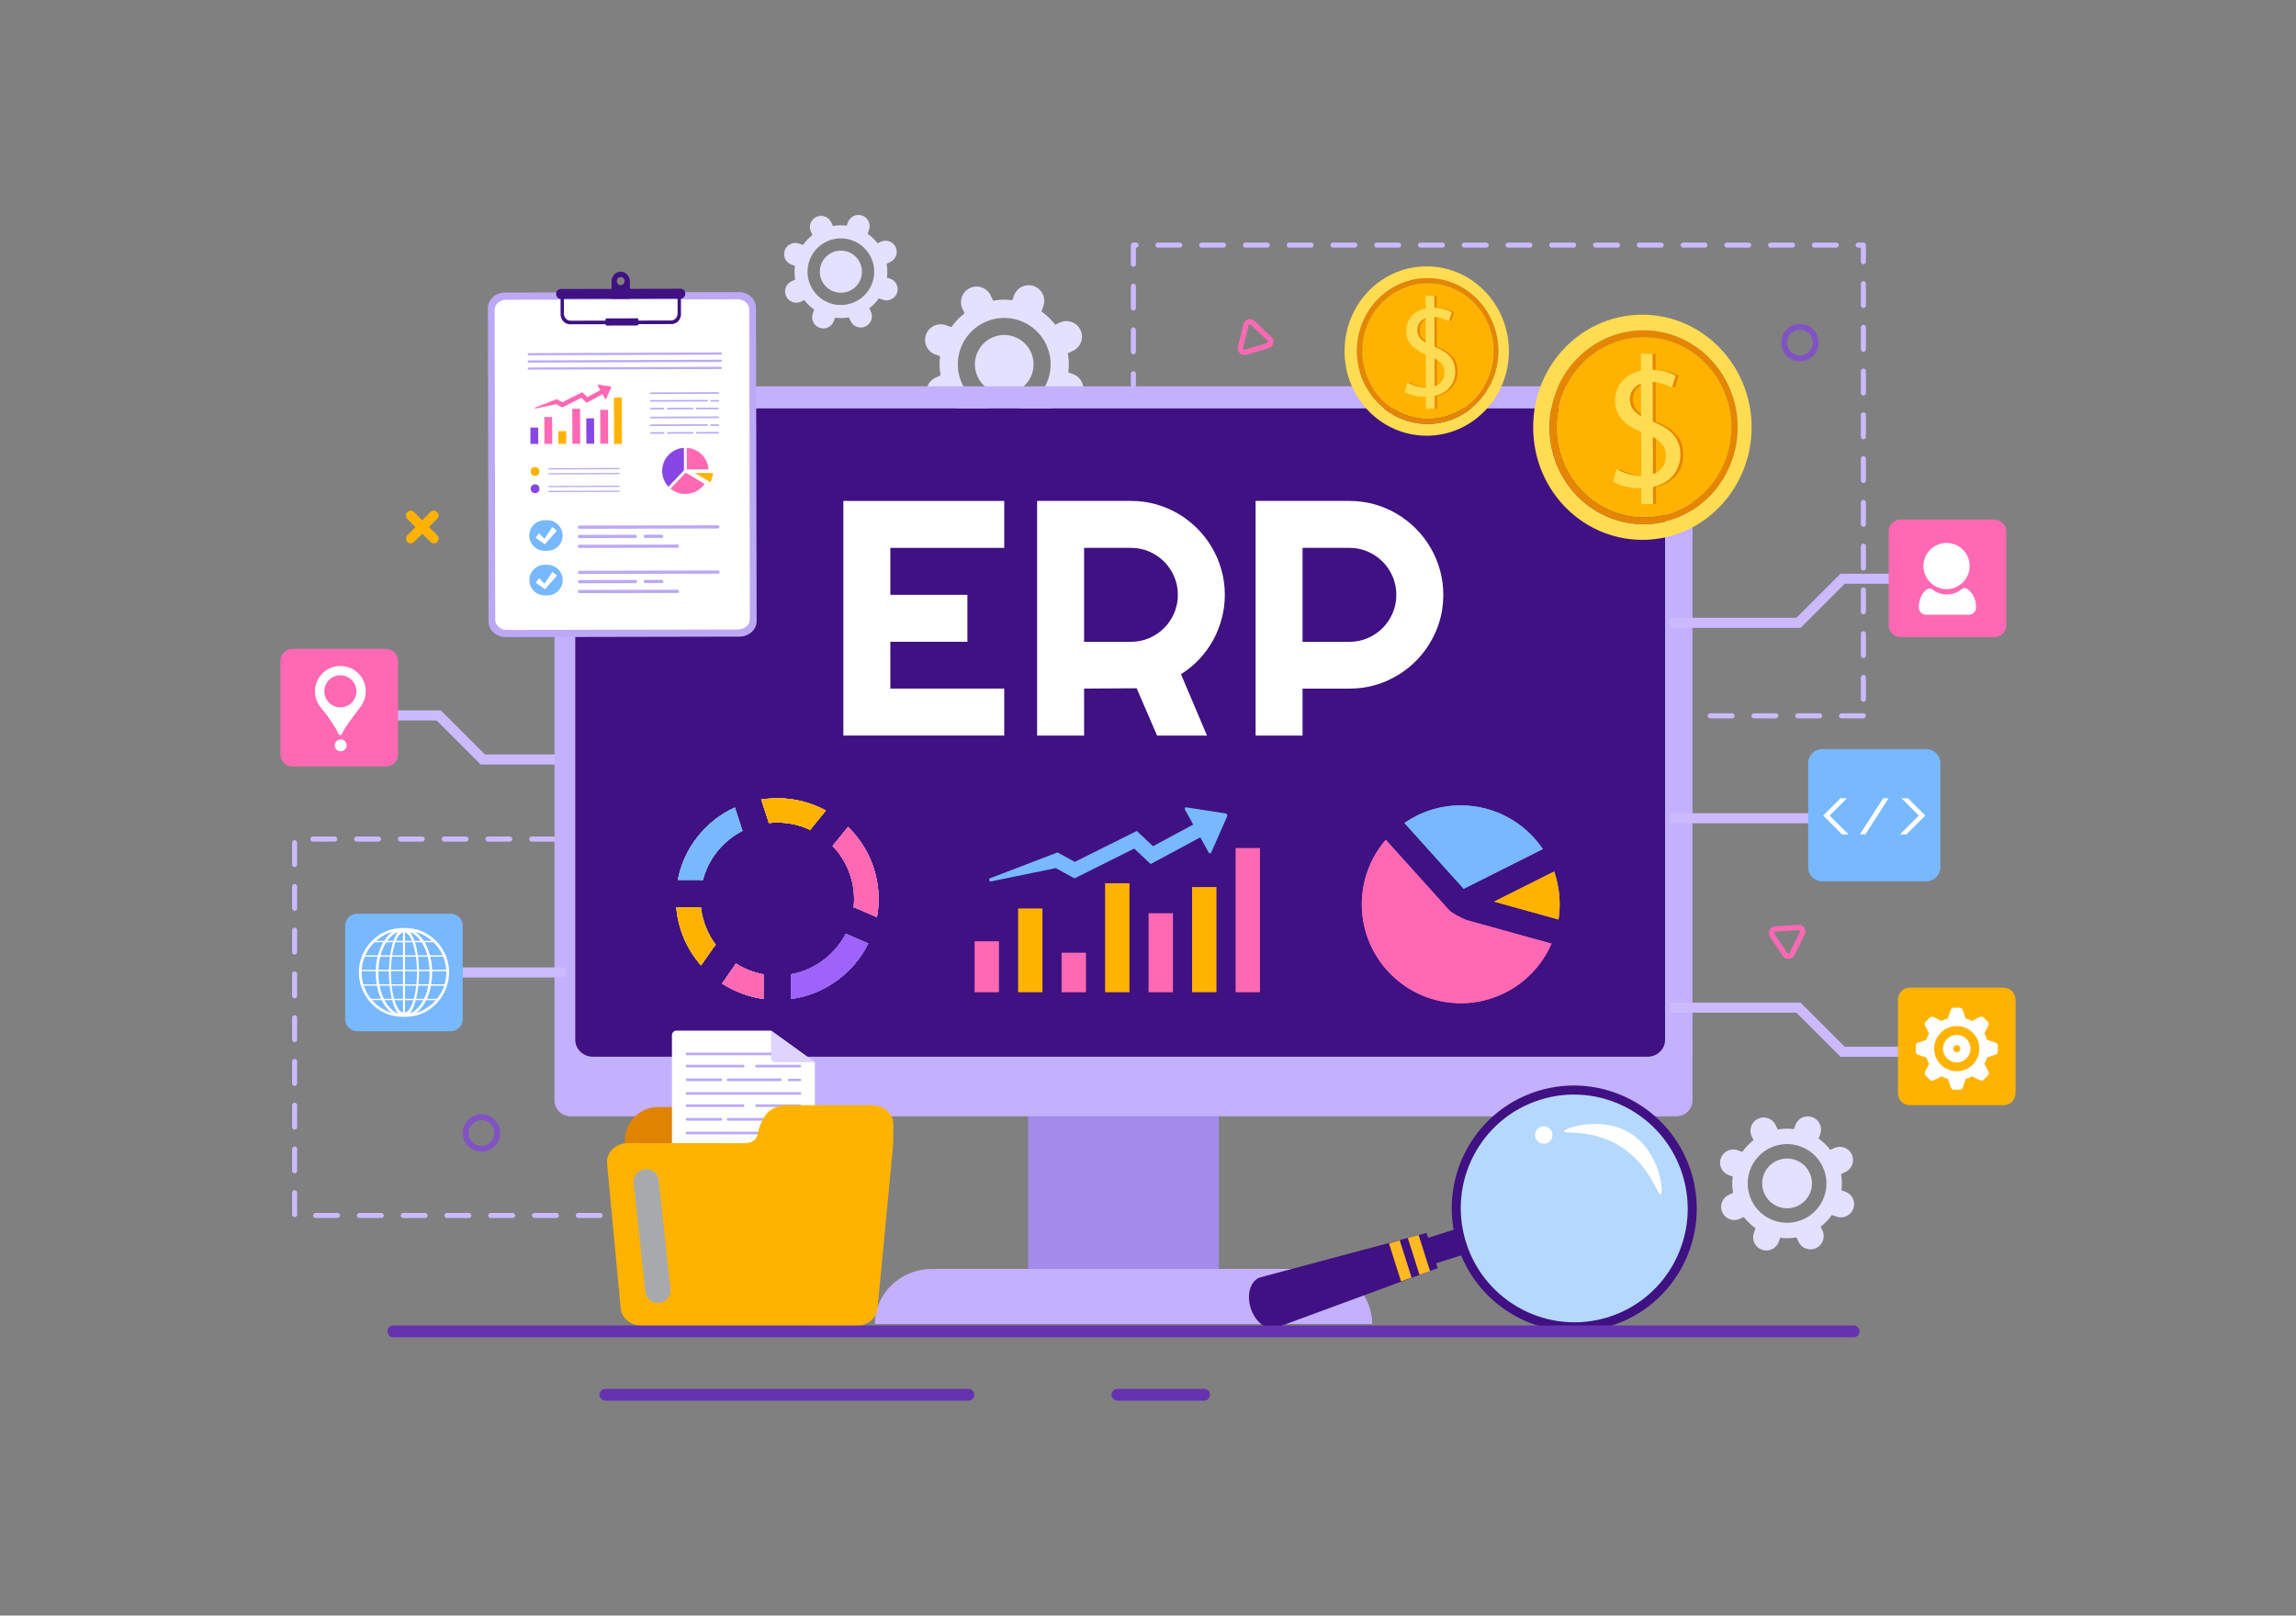 <?xml version="1.0" encoding="utf-8"?>
<svg xmlns="http://www.w3.org/2000/svg" enable-background="new 0 0 1364 960" id="Layer_1" version="1.1" viewBox="0 0 1364 960" x="0" y="0">
  <rect x="0" y="0" width="1364" height="960" fill="#808080" stroke="none"/>
  <path d="M637.42,222.28l-2.75-0.98c0.49-3.84,0.38-7.68-0.27-11.39l3.09-1.47c4.62-2.19,6.59-7.71,4.4-12.34&#xD;&#xA;			c-2.19-4.62-7.71-6.59-12.34-4.4l-2.64,1.25c-2.31-2.99-5.07-5.65-8.24-7.87c0,0,0,0,0,0l1.15-3.22&#xD;&#xA;			c1.72-4.82-0.79-10.12-5.61-11.84c-4.82-1.72-10.12,0.79-11.84,5.61l-0.98,2.75c-3.84-0.49-7.68-0.38-11.39,0.27l-1.47-3.09&#xD;&#xA;			c-2.19-4.62-7.71-6.59-12.34-4.4c-4.62,2.19-6.59,7.71-4.4,12.34l1.25,2.64c-2.99,2.31-5.65,5.07-7.87,8.24c0,0,0,0,0,0&#xD;&#xA;			l-3.22-1.15c-4.82-1.72-10.12,0.79-11.84,5.61c-1.72,4.82,0.79,10.12,5.61,11.83l2.75,0.98c-0.49,3.85-0.38,7.69,0.27,11.39&#xD;&#xA;			l-3.09,1.47c-4.62,2.19-6.59,7.71-4.4,12.34c2.19,4.62,7.71,6.59,12.34,4.4l2.63-1.25c0,0,0,0,0,0c2.32,2.99,5.08,5.65,8.24,7.87&#xD;&#xA;			l-1.15,3.22c-1.72,4.82,0.79,10.12,5.61,11.84c4.82,1.72,10.12-0.79,11.84-5.61l0.98-2.75c3.85,0.49,7.69,0.38,11.39-0.27&#xD;&#xA;			l1.47,3.09c2.19,4.62,7.71,6.59,12.34,4.4c4.62-2.19,6.59-7.71,4.4-12.34l-1.25-2.63c0,0,0,0,0,0c2.99-2.32,5.65-5.09,7.87-8.24&#xD;&#xA;			l3.22,1.15c4.82,1.72,10.12-0.79,11.84-5.61C644.75,229.3,642.24,224,637.42,222.28z M622.56,225.75&#xD;&#xA;			c-5.12,14.34-20.9,21.82-35.24,16.71c-14.34-5.12-21.82-20.9-16.71-35.24c5.12-14.35,20.9-21.82,35.24-16.71&#xD;&#xA;			C620.19,195.63,627.68,211.4,622.56,225.75z" fill="#e4e0ff"/>
  <path d="M602.44,200.06c-9.07-3.23-19.04,1.5-22.27,10.57c-3.23,9.07,1.49,19.04,10.56,22.27&#xD;&#xA;			c9.07,3.23,19.05-1.49,22.28-10.56C616.24,213.28,611.51,203.29,602.44,200.06z" fill="#e4e0ff"/>
  <path d="M528.87,165.61l-1.97-0.7c0.35-2.76,0.28-5.52-0.19-8.18l2.22-1.05c3.32-1.57,4.73-5.54,3.16-8.86&#xD;&#xA;			c-1.57-3.32-5.54-4.73-8.86-3.16l-1.9,0.9c-1.66-2.15-3.64-4.06-5.91-5.65c0,0,0,0,0,0l0.83-2.32c1.23-3.46-0.57-7.26-4.03-8.5&#xD;&#xA;			c-3.46-1.23-7.26,0.57-8.5,4.03l-0.7,1.97c-2.76-0.35-5.52-0.28-8.18,0.19l-1.05-2.22c-1.57-3.32-5.54-4.73-8.86-3.16&#xD;&#xA;			c-3.32,1.57-4.73,5.54-3.16,8.86l0.9,1.9c-2.15,1.66-4.06,3.64-5.65,5.91c0,0,0,0,0,0l-2.31-0.83c-3.46-1.23-7.26,0.57-8.5,4.03&#xD;&#xA;			c-1.23,3.46,0.57,7.26,4.03,8.5l1.97,0.7c-0.35,2.76-0.28,5.52,0.19,8.18l-2.22,1.05c-3.32,1.57-4.73,5.54-3.16,8.86&#xD;&#xA;			c1.57,3.32,5.54,4.73,8.86,3.16l1.89-0.9c0,0,0,0,0,0c1.66,2.14,3.65,4.05,5.92,5.65l-0.82,2.31c-1.23,3.46,0.57,7.26,4.03,8.5&#xD;&#xA;			c3.46,1.23,7.26-0.57,8.5-4.03l0.7-1.97c2.76,0.35,5.52,0.28,8.18-0.19l1.05,2.22c1.57,3.32,5.54,4.73,8.86,3.16&#xD;&#xA;			c3.32-1.57,4.73-5.54,3.16-8.86l-0.9-1.89c0,0,0,0,0,0c2.14-1.66,4.05-3.65,5.65-5.92l2.31,0.82c3.46,1.23,7.26-0.57,8.5-4.03&#xD;&#xA;			S532.33,166.85,528.87,165.61z M518.19,168.1c-3.67,10.3-15.01,15.67-25.3,12c-10.3-3.67-15.67-15.01-12-25.3&#xD;&#xA;			c3.68-10.3,15.01-15.67,25.3-12C516.5,146.47,521.87,157.8,518.19,168.1z" fill="#e4e0ff"/>
  <path d="M503.75,149.65c-6.51-2.32-13.67,1.08-15.99,7.59c-2.32,6.51,1.07,13.67,7.58,15.99&#xD;&#xA;			c6.51,2.32,13.68-1.07,16-7.58C513.66,159.14,510.26,151.98,503.75,149.65z" fill="#e4e0ff"/>
  <path d="M1096.29,708.13l-2.33-0.83c0.41-3.26,0.33-6.52-0.23-9.66l2.62-1.24c3.92-1.86,5.59-6.54,3.73-10.46&#xD;&#xA;			c-1.86-3.92-6.54-5.59-10.46-3.73l-2.24,1.06c-1.96-2.54-4.3-4.79-6.98-6.67c0,0,0,0,0,0l0.98-2.73&#xD;&#xA;			c1.46-4.09-0.67-8.58-4.76-10.04c-4.09-1.46-8.58,0.67-10.04,4.76l-0.83,2.33c-3.26-0.41-6.52-0.33-9.66,0.22l-1.24-2.62&#xD;&#xA;			c-1.86-3.92-6.54-5.59-10.46-3.73c-3.92,1.86-5.59,6.54-3.73,10.46l1.06,2.24c-2.54,1.96-4.79,4.3-6.67,6.99c0,0,0,0,0,0&#xD;&#xA;			l-2.73-0.98c-4.09-1.46-8.58,0.67-10.04,4.76c-1.46,4.09,0.67,8.58,4.76,10.04l2.33,0.83c-0.41,3.26-0.33,6.52,0.22,9.66&#xD;&#xA;			l-2.62,1.24c-3.92,1.86-5.59,6.54-3.73,10.46c1.86,3.92,6.54,5.59,10.46,3.73l2.23-1.06c0,0,0,0,0,0&#xD;&#xA;			c1.96,2.53,4.31,4.79,6.99,6.68l-0.97,2.73c-1.46,4.09,0.67,8.58,4.76,10.04c4.09,1.46,8.58-0.67,10.04-4.76l0.83-2.33&#xD;&#xA;			c3.26,0.41,6.52,0.33,9.66-0.23l1.24,2.62c1.86,3.92,6.54,5.59,10.46,3.73c3.92-1.86,5.59-6.54,3.73-10.46l-1.06-2.23c0,0,0,0,0,0&#xD;&#xA;			c2.53-1.96,4.79-4.31,6.68-6.99l2.73,0.97c4.09,1.46,8.58-0.67,10.04-4.76C1102.51,714.08,1100.38,709.59,1096.29,708.13z&#xD;&#xA;			 M1083.68,711.07c-4.34,12.16-17.72,18.51-29.88,14.17c-12.16-4.34-18.51-17.72-14.17-29.88c4.34-12.17,17.72-18.51,29.88-14.17&#xD;&#xA;			S1088.03,698.9,1083.68,711.07z" fill="#e4e0ff"/>
  <path d="M1066.63,689.28c-7.69-2.74-16.15,1.27-18.89,8.96c-2.74,7.69,1.27,16.14,8.95,18.89&#xD;&#xA;			c7.69,2.74,16.15-1.26,18.89-8.95C1078.33,700.49,1074.32,692.03,1066.63,689.28z" fill="#e4e0ff"/>
  <path d="M1107,426.86h-13c-0.83,0-1.5-0.67-1.5-1.5s0.67-1.5,1.5-1.5h13c0.83,0,1.5,0.67,1.5,1.5&#xD;&#xA;			S1107.83,426.86,1107,426.86z M1081,426.86h-13c-0.83,0-1.5-0.67-1.5-1.5s0.67-1.5,1.5-1.5h13c0.83,0,1.5,0.67,1.5,1.5&#xD;&#xA;			S1081.83,426.86,1081,426.86z M1055,426.86h-13c-0.83,0-1.5-0.67-1.5-1.5s0.67-1.5,1.5-1.5h13c0.83,0,1.5,0.67,1.5,1.5&#xD;&#xA;			S1055.83,426.86,1055,426.86z M1029,426.86h-13c-0.83,0-1.5-0.67-1.5-1.5s0.67-1.5,1.5-1.5h13c0.83,0,1.5,0.67,1.5,1.5&#xD;&#xA;			S1029.83,426.86,1029,426.86z M1003,426.86h-13c-0.83,0-1.5-0.67-1.5-1.5s0.67-1.5,1.5-1.5h13c0.83,0,1.5,0.67,1.5,1.5&#xD;&#xA;			S1003.83,426.86,1003,426.86z M977,426.86h-13c-0.83,0-1.5-0.67-1.5-1.5s0.67-1.5,1.5-1.5h13c0.83,0,1.5,0.67,1.5,1.5&#xD;&#xA;			S977.83,426.86,977,426.86z M951,426.86h-13c-0.83,0-1.5-0.67-1.5-1.5s0.67-1.5,1.5-1.5h13c0.83,0,1.5,0.67,1.5,1.5&#xD;&#xA;			S951.83,426.86,951,426.86z M925,426.86h-13c-0.83,0-1.5-0.67-1.5-1.5s0.67-1.5,1.5-1.5h13c0.83,0,1.5,0.67,1.5,1.5&#xD;&#xA;			S925.83,426.86,925,426.86z M899,426.86h-13c-0.83,0-1.5-0.67-1.5-1.5s0.67-1.5,1.5-1.5h13c0.83,0,1.5,0.67,1.5,1.5&#xD;&#xA;			S899.83,426.86,899,426.86z M873,426.86h-13c-0.83,0-1.5-0.67-1.5-1.5s0.67-1.5,1.5-1.5h13c0.83,0,1.5,0.67,1.5,1.5&#xD;&#xA;			S873.83,426.86,873,426.86z M847,426.86h-13c-0.83,0-1.5-0.67-1.5-1.5s0.67-1.5,1.5-1.5h13c0.83,0,1.5,0.67,1.5,1.5&#xD;&#xA;			S847.83,426.86,847,426.86z M821,426.86h-13c-0.83,0-1.5-0.67-1.5-1.5s0.67-1.5,1.5-1.5h13c0.83,0,1.5,0.67,1.5,1.5&#xD;&#xA;			S821.83,426.86,821,426.86z M795,426.86h-13c-0.83,0-1.5-0.67-1.5-1.5s0.67-1.5,1.5-1.5h13c0.83,0,1.5,0.67,1.5,1.5&#xD;&#xA;			S795.83,426.86,795,426.86z M769,426.86h-13c-0.83,0-1.5-0.67-1.5-1.5s0.67-1.5,1.5-1.5h13c0.83,0,1.5,0.67,1.5,1.5&#xD;&#xA;			S769.83,426.86,769,426.86z M743,426.86h-13c-0.83,0-1.5-0.67-1.5-1.5s0.67-1.5,1.5-1.5h13c0.83,0,1.5,0.67,1.5,1.5&#xD;&#xA;			S743.83,426.86,743,426.86z M717,426.86h-13c-0.83,0-1.5-0.67-1.5-1.5s0.67-1.5,1.5-1.5h13c0.83,0,1.5,0.67,1.5,1.5&#xD;&#xA;			S717.83,426.86,717,426.86z M691,426.86h-13c-0.83,0-1.5-0.67-1.5-1.5s0.67-1.5,1.5-1.5h13c0.83,0,1.5,0.67,1.5,1.5&#xD;&#xA;			S691.83,426.86,691,426.86z M673.31,418.55c-0.83,0-1.5-0.67-1.5-1.5v-13c0-0.83,0.67-1.5,1.5-1.5s1.5,0.67,1.5,1.5v13&#xD;&#xA;			C674.81,417.88,674.14,418.55,673.31,418.55z M1107,417.03c-0.83,0-1.5-0.67-1.5-1.5v-13c0-0.83,0.67-1.5,1.5-1.5&#xD;&#xA;			s1.5,0.67,1.5,1.5v13C1108.5,416.36,1107.83,417.03,1107,417.03z M673.31,392.55c-0.83,0-1.5-0.67-1.5-1.5v-13&#xD;&#xA;			c0-0.83,0.67-1.5,1.5-1.5s1.5,0.67,1.5,1.5v13C674.81,391.88,674.14,392.55,673.31,392.55z M1107,391.03c-0.83,0-1.5-0.67-1.5-1.5&#xD;&#xA;			v-13c0-0.83,0.67-1.5,1.5-1.5s1.5,0.67,1.5,1.5v13C1108.5,390.36,1107.83,391.03,1107,391.03z M673.31,366.55&#xD;&#xA;			c-0.83,0-1.5-0.67-1.5-1.5v-13c0-0.83,0.67-1.5,1.5-1.5s1.5,0.67,1.5,1.5v13C674.81,365.88,674.14,366.55,673.31,366.55z&#xD;&#xA;			 M1107,365.03c-0.83,0-1.5-0.67-1.5-1.5v-13c0-0.83,0.67-1.5,1.5-1.5s1.5,0.67,1.5,1.5v13&#xD;&#xA;			C1108.5,364.36,1107.83,365.03,1107,365.03z M673.31,340.55c-0.83,0-1.5-0.67-1.5-1.5v-13c0-0.83,0.67-1.5,1.5-1.5&#xD;&#xA;			s1.5,0.67,1.5,1.5v13C674.81,339.88,674.14,340.55,673.31,340.55z M1107,339.03c-0.83,0-1.5-0.67-1.5-1.5v-13&#xD;&#xA;			c0-0.83,0.67-1.5,1.5-1.5s1.5,0.67,1.5,1.5v13C1108.5,338.36,1107.83,339.03,1107,339.03z M673.31,314.55&#xD;&#xA;			c-0.83,0-1.5-0.67-1.5-1.5v-13c0-0.83,0.67-1.5,1.5-1.5s1.5,0.67,1.5,1.5v13C674.81,313.88,674.14,314.55,673.31,314.55z&#xD;&#xA;			 M1107,313.03c-0.83,0-1.5-0.67-1.5-1.5v-13c0-0.83,0.67-1.5,1.5-1.5s1.5,0.67,1.5,1.5v13&#xD;&#xA;			C1108.5,312.36,1107.83,313.03,1107,313.03z M673.31,288.55c-0.83,0-1.5-0.67-1.5-1.5v-13c0-0.83,0.67-1.5,1.5-1.5&#xD;&#xA;			s1.5,0.67,1.5,1.5v13C674.81,287.88,674.14,288.55,673.31,288.55z M1107,287.03c-0.83,0-1.5-0.67-1.5-1.5v-13&#xD;&#xA;			c0-0.83,0.67-1.5,1.5-1.5s1.5,0.67,1.5,1.5v13C1108.5,286.36,1107.83,287.03,1107,287.03z M673.31,262.55&#xD;&#xA;			c-0.83,0-1.5-0.67-1.5-1.5v-13c0-0.83,0.67-1.5,1.5-1.5s1.5,0.67,1.5,1.5v13C674.81,261.88,674.14,262.55,673.31,262.55z&#xD;&#xA;			 M1107,261.03c-0.83,0-1.5-0.67-1.5-1.5v-13c0-0.83,0.67-1.5,1.5-1.5s1.5,0.67,1.5,1.5v13&#xD;&#xA;			C1108.5,260.36,1107.83,261.03,1107,261.03z M673.31,236.55c-0.83,0-1.5-0.67-1.5-1.5v-13c0-0.83,0.67-1.5,1.5-1.5&#xD;&#xA;			s1.5,0.67,1.5,1.5v13C674.81,235.88,674.14,236.55,673.31,236.55z M1107,235.03c-0.83,0-1.5-0.67-1.5-1.5v-13&#xD;&#xA;			c0-0.83,0.67-1.5,1.5-1.5s1.5,0.67,1.5,1.5v13C1108.5,234.36,1107.83,235.03,1107,235.03z M673.31,210.55&#xD;&#xA;			c-0.83,0-1.5-0.67-1.5-1.5v-13c0-0.83,0.67-1.5,1.5-1.5s1.5,0.67,1.5,1.5v13C674.81,209.88,674.14,210.55,673.31,210.55z&#xD;&#xA;			 M1107,209.03c-0.83,0-1.5-0.67-1.5-1.5v-13c0-0.83,0.67-1.5,1.5-1.5s1.5,0.67,1.5,1.5v13&#xD;&#xA;			C1108.5,208.36,1107.83,209.03,1107,209.03z M673.31,184.55c-0.83,0-1.5-0.67-1.5-1.5v-13c0-0.83,0.67-1.5,1.5-1.5&#xD;&#xA;			s1.5,0.67,1.5,1.5v13C674.81,183.88,674.14,184.55,673.31,184.55z M1107,183.03c-0.83,0-1.5-0.67-1.5-1.5v-13&#xD;&#xA;			c0-0.83,0.67-1.5,1.5-1.5s1.5,0.67,1.5,1.5v13C1108.5,182.36,1107.83,183.03,1107,183.03z M673.31,158.55&#xD;&#xA;			c-0.83,0-1.5-0.67-1.5-1.5v-11.41c0-0.83,0.67-1.5,1.5-1.5h1.59c0.83,0,1.5,0.67,1.5,1.5s-0.67,1.5-1.5,1.5h-0.09v9.91&#xD;&#xA;			C674.81,157.88,674.14,158.55,673.31,158.55z M1107,157.03c-0.83,0-1.5-0.67-1.5-1.5v-8.39h-1.61c-0.83,0-1.5-0.67-1.5-1.5&#xD;&#xA;			s0.67-1.5,1.5-1.5h3.11c0.83,0,1.5,0.67,1.5,1.5v9.89C1108.5,156.36,1107.83,157.03,1107,157.03z M1090.89,147.14h-13&#xD;&#xA;			c-0.83,0-1.5-0.67-1.5-1.5s0.67-1.5,1.5-1.5h13c0.83,0,1.5,0.67,1.5,1.5S1091.72,147.14,1090.89,147.14z M1064.89,147.14h-13&#xD;&#xA;			c-0.83,0-1.5-0.67-1.5-1.5s0.67-1.5,1.5-1.5h13c0.83,0,1.5,0.67,1.5,1.5S1065.72,147.14,1064.89,147.14z M1038.89,147.14h-13&#xD;&#xA;			c-0.83,0-1.5-0.67-1.5-1.5s0.67-1.5,1.5-1.5h13c0.83,0,1.5,0.67,1.5,1.5S1039.72,147.14,1038.89,147.14z M1012.89,147.14h-13&#xD;&#xA;			c-0.83,0-1.5-0.67-1.5-1.5s0.67-1.5,1.5-1.5h13c0.83,0,1.5,0.67,1.5,1.5S1013.72,147.14,1012.89,147.14z M986.89,147.14h-13&#xD;&#xA;			c-0.83,0-1.5-0.67-1.5-1.5s0.67-1.5,1.5-1.5h13c0.83,0,1.5,0.67,1.5,1.5S987.72,147.14,986.89,147.14z M960.89,147.14h-13&#xD;&#xA;			c-0.83,0-1.5-0.67-1.5-1.5s0.67-1.5,1.5-1.5h13c0.83,0,1.5,0.67,1.5,1.5S961.72,147.14,960.89,147.14z M934.89,147.14h-13&#xD;&#xA;			c-0.83,0-1.5-0.67-1.5-1.5s0.67-1.5,1.5-1.5h13c0.83,0,1.5,0.67,1.5,1.5S935.72,147.14,934.89,147.14z M908.89,147.14h-13&#xD;&#xA;			c-0.83,0-1.5-0.67-1.5-1.5s0.67-1.5,1.5-1.5h13c0.83,0,1.5,0.67,1.5,1.5S909.72,147.14,908.89,147.14z M882.89,147.14h-13&#xD;&#xA;			c-0.83,0-1.5-0.67-1.5-1.5s0.67-1.5,1.5-1.5h13c0.83,0,1.5,0.67,1.5,1.5S883.72,147.14,882.89,147.14z M856.89,147.14h-13&#xD;&#xA;			c-0.83,0-1.5-0.67-1.5-1.5s0.67-1.5,1.5-1.5h13c0.83,0,1.5,0.67,1.5,1.5S857.72,147.14,856.89,147.14z M830.89,147.14h-13&#xD;&#xA;			c-0.83,0-1.5-0.67-1.5-1.5s0.67-1.5,1.5-1.5h13c0.83,0,1.5,0.67,1.5,1.5S831.72,147.14,830.89,147.14z M804.89,147.14h-13&#xD;&#xA;			c-0.83,0-1.5-0.67-1.5-1.5s0.67-1.5,1.5-1.5h13c0.83,0,1.5,0.67,1.5,1.5S805.72,147.14,804.89,147.14z M778.89,147.14h-13&#xD;&#xA;			c-0.83,0-1.5-0.67-1.5-1.5s0.67-1.5,1.5-1.5h13c0.83,0,1.5,0.67,1.5,1.5S779.72,147.14,778.89,147.14z M752.89,147.14h-13&#xD;&#xA;			c-0.83,0-1.5-0.67-1.5-1.5s0.67-1.5,1.5-1.5h13c0.83,0,1.5,0.67,1.5,1.5S753.72,147.14,752.89,147.14z M726.89,147.14h-13&#xD;&#xA;			c-0.83,0-1.5-0.67-1.5-1.5s0.67-1.5,1.5-1.5h13c0.83,0,1.5,0.67,1.5,1.5S727.72,147.14,726.89,147.14z M700.89,147.14h-13&#xD;&#xA;			c-0.83,0-1.5-0.67-1.5-1.5s0.67-1.5,1.5-1.5h13c0.83,0,1.5,0.67,1.5,1.5S701.72,147.14,700.89,147.14z" fill="#cbbaff"/>
  <path d="M486.53,723.75h-13c-0.83,0-1.5-0.67-1.5-1.5s0.67-1.5,1.5-1.5h11.5v-2.83c0-0.83,0.67-1.5,1.5-1.5&#xD;&#xA;			s1.5,0.67,1.5,1.5v4.33C488.03,723.08,487.36,723.75,486.53,723.75z M460.53,723.75h-13c-0.83,0-1.5-0.67-1.5-1.5&#xD;&#xA;			s0.67-1.5,1.5-1.5h13c0.83,0,1.5,0.67,1.5,1.5S461.36,723.75,460.53,723.75z M434.53,723.75h-13c-0.83,0-1.5-0.67-1.5-1.5&#xD;&#xA;			s0.67-1.5,1.5-1.5h13c0.83,0,1.5,0.67,1.5,1.5S435.36,723.75,434.53,723.75z M408.53,723.75h-13c-0.83,0-1.5-0.67-1.5-1.5&#xD;&#xA;			s0.67-1.5,1.5-1.5h13c0.83,0,1.5,0.67,1.5,1.5S409.36,723.75,408.53,723.75z M382.53,723.75h-13c-0.83,0-1.5-0.67-1.5-1.5&#xD;&#xA;			s0.67-1.5,1.5-1.5h13c0.83,0,1.5,0.67,1.5,1.5S383.36,723.75,382.53,723.75z M356.53,723.75h-13c-0.83,0-1.5-0.67-1.5-1.5&#xD;&#xA;			s0.67-1.5,1.5-1.5h13c0.83,0,1.5,0.67,1.5,1.5S357.36,723.75,356.53,723.75z M330.53,723.75h-13c-0.83,0-1.5-0.67-1.5-1.5&#xD;&#xA;			s0.67-1.5,1.5-1.5h13c0.83,0,1.5,0.67,1.5,1.5S331.36,723.75,330.53,723.75z M304.53,723.75h-13c-0.83,0-1.5-0.67-1.5-1.5&#xD;&#xA;			s0.67-1.5,1.5-1.5h13c0.83,0,1.5,0.67,1.5,1.5S305.36,723.75,304.53,723.75z M278.53,723.75h-13c-0.83,0-1.5-0.67-1.5-1.5&#xD;&#xA;			s0.67-1.5,1.5-1.5h13c0.83,0,1.5,0.67,1.5,1.5S279.36,723.75,278.53,723.75z M252.53,723.75h-13c-0.83,0-1.5-0.67-1.5-1.5&#xD;&#xA;			s0.67-1.5,1.5-1.5h13c0.83,0,1.5,0.67,1.5,1.5S253.36,723.75,252.53,723.75z M226.53,723.75h-13c-0.83,0-1.5-0.67-1.5-1.5&#xD;&#xA;			s0.67-1.5,1.5-1.5h13c0.83,0,1.5,0.67,1.5,1.5S227.36,723.75,226.53,723.75z M200.53,723.75h-13c-0.83,0-1.5-0.67-1.5-1.5&#xD;&#xA;			s0.67-1.5,1.5-1.5h13c0.83,0,1.5,0.67,1.5,1.5S201.36,723.75,200.53,723.75z M175.03,723.25c-0.83,0-1.5-0.67-1.5-1.5v-13&#xD;&#xA;			c0-0.83,0.67-1.5,1.5-1.5s1.5,0.67,1.5,1.5v13C176.53,722.58,175.86,723.25,175.03,723.25z M486.53,706.42&#xD;&#xA;			c-0.83,0-1.5-0.67-1.5-1.5v-13c0-0.83,0.67-1.5,1.5-1.5s1.5,0.67,1.5,1.5v13C488.03,705.75,487.36,706.42,486.53,706.42z&#xD;&#xA;			 M175.03,697.25c-0.83,0-1.5-0.67-1.5-1.5v-13c0-0.83,0.67-1.5,1.5-1.5s1.5,0.67,1.5,1.5v13&#xD;&#xA;			C176.53,696.58,175.86,697.25,175.03,697.25z M486.53,680.42c-0.83,0-1.5-0.67-1.5-1.5v-13c0-0.83,0.67-1.5,1.5-1.5&#xD;&#xA;			s1.5,0.67,1.5,1.5v13C488.03,679.75,487.36,680.42,486.53,680.42z M175.03,671.25c-0.83,0-1.5-0.67-1.5-1.5v-13&#xD;&#xA;			c0-0.83,0.67-1.5,1.5-1.5s1.5,0.67,1.5,1.5v13C176.53,670.58,175.86,671.25,175.03,671.25z M486.53,654.42&#xD;&#xA;			c-0.83,0-1.5-0.67-1.5-1.5v-13c0-0.83,0.67-1.5,1.5-1.5s1.5,0.67,1.5,1.5v13C488.03,653.75,487.36,654.42,486.53,654.42z&#xD;&#xA;			 M175.03,645.25c-0.83,0-1.5-0.67-1.5-1.5v-13c0-0.83,0.67-1.5,1.5-1.5s1.5,0.67,1.5,1.5v13&#xD;&#xA;			C176.53,644.58,175.86,645.25,175.03,645.25z M486.53,628.42c-0.83,0-1.5-0.67-1.5-1.5v-13c0-0.83,0.67-1.5,1.5-1.5&#xD;&#xA;			s1.5,0.67,1.5,1.5v13C488.03,627.75,487.36,628.42,486.53,628.42z M175.03,619.25c-0.83,0-1.5-0.67-1.5-1.5v-13&#xD;&#xA;			c0-0.83,0.67-1.5,1.5-1.5s1.5,0.67,1.5,1.5v13C176.53,618.58,175.86,619.25,175.03,619.25z M486.53,602.42&#xD;&#xA;			c-0.83,0-1.5-0.67-1.5-1.5v-13c0-0.83,0.67-1.5,1.5-1.5s1.5,0.67,1.5,1.5v13C488.03,601.75,487.36,602.42,486.53,602.42z&#xD;&#xA;			 M175.03,593.25c-0.83,0-1.5-0.67-1.5-1.5v-13c0-0.83,0.67-1.5,1.5-1.5s1.5,0.67,1.5,1.5v13&#xD;&#xA;			C176.53,592.58,175.86,593.25,175.03,593.25z M486.53,576.42c-0.83,0-1.5-0.67-1.5-1.5v-13c0-0.83,0.67-1.5,1.5-1.5&#xD;&#xA;			s1.5,0.67,1.5,1.5v13C488.03,575.75,487.36,576.42,486.53,576.42z M175.03,567.25c-0.83,0-1.5-0.67-1.5-1.5v-13&#xD;&#xA;			c0-0.83,0.67-1.5,1.5-1.5s1.5,0.67,1.5,1.5v13C176.53,566.58,175.86,567.25,175.03,567.25z M486.53,550.42&#xD;&#xA;			c-0.83,0-1.5-0.67-1.5-1.5v-13c0-0.83,0.67-1.5,1.5-1.5s1.5,0.67,1.5,1.5v13C488.03,549.75,487.36,550.42,486.53,550.42z&#xD;&#xA;			 M175.03,541.25c-0.83,0-1.5-0.67-1.5-1.5v-13c0-0.83,0.67-1.5,1.5-1.5s1.5,0.67,1.5,1.5v13&#xD;&#xA;			C176.53,540.58,175.86,541.25,175.03,541.25z M486.53,524.42c-0.83,0-1.5-0.67-1.5-1.5v-13c0-0.83,0.67-1.5,1.5-1.5&#xD;&#xA;			s1.5,0.67,1.5,1.5v13C488.03,523.75,487.36,524.42,486.53,524.42z M175.03,515.25c-0.83,0-1.5-0.67-1.5-1.5v-13&#xD;&#xA;			c0-0.83,0.67-1.5,1.5-1.5s1.5,0.67,1.5,1.5v13C176.53,514.58,175.86,515.25,175.03,515.25z M484.87,500.08h-13&#xD;&#xA;			c-0.83,0-1.5-0.67-1.5-1.5s0.67-1.5,1.5-1.5h13c0.83,0,1.5,0.67,1.5,1.5S485.7,500.08,484.87,500.08z M458.87,500.08h-13&#xD;&#xA;			c-0.83,0-1.5-0.67-1.5-1.5s0.67-1.5,1.5-1.5h13c0.83,0,1.5,0.67,1.5,1.5S459.7,500.08,458.87,500.08z M432.87,500.08h-13&#xD;&#xA;			c-0.83,0-1.5-0.67-1.5-1.5s0.67-1.5,1.5-1.5h13c0.83,0,1.5,0.67,1.5,1.5S433.7,500.08,432.87,500.08z M406.87,500.08h-13&#xD;&#xA;			c-0.83,0-1.5-0.67-1.5-1.5s0.67-1.5,1.5-1.5h13c0.83,0,1.5,0.67,1.5,1.5S407.7,500.08,406.87,500.08z M380.87,500.08h-13&#xD;&#xA;			c-0.83,0-1.5-0.67-1.5-1.5s0.67-1.5,1.5-1.5h13c0.83,0,1.5,0.67,1.5,1.5S381.7,500.08,380.87,500.08z M354.87,500.08h-13&#xD;&#xA;			c-0.83,0-1.5-0.67-1.5-1.5s0.67-1.5,1.5-1.5h13c0.83,0,1.5,0.67,1.5,1.5S355.7,500.08,354.87,500.08z M328.87,500.08h-13&#xD;&#xA;			c-0.83,0-1.5-0.67-1.5-1.5s0.67-1.5,1.5-1.5h13c0.83,0,1.5,0.67,1.5,1.5S329.7,500.08,328.87,500.08z M302.87,500.08h-13&#xD;&#xA;			c-0.83,0-1.5-0.67-1.5-1.5s0.67-1.5,1.5-1.5h13c0.83,0,1.5,0.67,1.5,1.5S303.7,500.08,302.87,500.08z M276.87,500.08h-13&#xD;&#xA;			c-0.83,0-1.5-0.67-1.5-1.5s0.67-1.5,1.5-1.5h13c0.83,0,1.5,0.67,1.5,1.5S277.7,500.08,276.87,500.08z M250.87,500.08h-13&#xD;&#xA;			c-0.83,0-1.5-0.67-1.5-1.5s0.67-1.5,1.5-1.5h13c0.83,0,1.5,0.67,1.5,1.5S251.7,500.08,250.87,500.08z M224.87,500.08h-13&#xD;&#xA;			c-0.83,0-1.5-0.67-1.5-1.5s0.67-1.5,1.5-1.5h13c0.83,0,1.5,0.67,1.5,1.5S225.7,500.08,224.87,500.08z M198.87,500.08h-13&#xD;&#xA;			c-0.83,0-1.5-0.67-1.5-1.5s0.67-1.5,1.5-1.5h13c0.83,0,1.5,0.67,1.5,1.5S199.7,500.08,198.87,500.08z" fill="#cbbaff"/>
  <polygon fill="#cbbaff" points="363.49 454.3 285.6 454.3 259.41 428.12 179.73 428.12 179.73 422.12 261.9 422.12 288.08 448.3 363.49 448.3"/>
  <path d="M229.31,385.58h-55.55c-3.95,0-7.15,3.2-7.15,7.15v55.55c0,3.95,3.2,7.15,7.15,7.15h55.55&#xD;&#xA;				c3.95,0,7.15-3.2,7.15-7.15v-55.55C236.46,388.78,233.26,385.58,229.31,385.58z" fill="#ff69b4"/>
  <rect fill="#3f1182" height="394.03" width="656.7" x="339.12" y="242.62"/>
  <rect fill="#a28beb" height="95.95" width="113.33" x="610.79" y="658.07"/>
  <path d="M781.2,754.02H553.7c-18.76,0-33.97,14.64-33.97,32.7l0,0h295.45l0,0&#xD;&#xA;							C815.17,768.65,799.96,754.02,781.2,754.02z" fill="#c3b0ff"/>
  <path d="M995.71,229.57H339.19c-5.4,0-9.78,4.22-9.78,9.41v414.97c0,5.2,4.38,9.41,9.78,9.41h656.52&#xD;&#xA;								c5.41,0,9.78-4.22,9.78-9.41V238.98C1005.49,233.79,1001.11,229.57,995.71,229.57z M989.19,617.87&#xD;&#xA;								c0,5.54-4.65,10.04-10.39,10.04H352.16c-5.74,0-10.4-4.49-10.4-10.04V252.66c0-5.54,4.66-10.04,10.4-10.04h626.63&#xD;&#xA;								c5.74,0,10.39,4.49,10.39,10.04V617.87z" fill="#c3b0ff"/>
  <path d="M596.59,437.08h-95.57V297.66h95.57v27.9h-67.66v27.9h45.79v27.9h-45.79v27.8h67.66V437.08z" fill="#fff"/>
  <path d="M644.03,437.08h-27.9V297.66h55.8c5.12,0,10.05,0.67,14.78,1.99c4.73,1.33,9.15,3.21,13.27,5.64&#xD;&#xA;			c4.11,2.43,7.87,5.35,11.28,8.75s6.32,7.18,8.75,11.33c2.43,4.15,4.31,8.59,5.64,13.32c1.33,4.73,1.99,9.66,1.99,14.78&#xD;&#xA;			c0,4.8-0.6,9.46-1.8,14c-1.2,4.54-2.92,8.85-5.15,12.93s-4.98,7.84-8.21,11.28c-3.24,3.44-6.87,6.42-10.89,8.94l15.46,36.46&#xD;&#xA;			h-29.65l-12.15-28.1l-31.21,0.19V437.08z M644.03,325.57v55.8h27.9c3.82,0,7.42-0.73,10.79-2.19c3.37-1.46,6.32-3.45,8.85-5.98&#xD;&#xA;			c2.53-2.53,4.52-5.49,5.98-8.9c1.46-3.4,2.19-7.01,2.19-10.84c0-3.82-0.73-7.44-2.19-10.84c-1.46-3.4-3.45-6.37-5.98-8.9&#xD;&#xA;			c-2.53-2.53-5.48-4.52-8.85-5.98c-3.37-1.46-6.97-2.19-10.79-2.19H644.03z" fill="#fff"/>
  <path d="M773.82,437.08h-27.9V297.66h55.8c5.12,0,10.05,0.67,14.78,1.99c4.73,1.33,9.15,3.21,13.27,5.64&#xD;&#xA;			c4.11,2.43,7.87,5.35,11.28,8.75s6.32,7.18,8.75,11.33c2.43,4.15,4.31,8.59,5.64,13.32c1.33,4.73,1.99,9.66,1.99,14.78&#xD;&#xA;			c0,7.65-1.46,14.86-4.38,21.63c-2.92,6.77-6.9,12.69-11.96,17.74c-5.06,5.06-10.97,9.04-17.74,11.96&#xD;&#xA;			c-6.77,2.92-13.98,4.38-21.63,4.38h-27.9V437.08z M773.82,325.57v55.8h27.9c3.82,0,7.42-0.73,10.79-2.19&#xD;&#xA;			c3.37-1.46,6.32-3.45,8.85-5.98c2.53-2.53,4.52-5.49,5.98-8.9c1.46-3.4,2.19-7.01,2.19-10.84c0-3.82-0.73-7.44-2.19-10.84&#xD;&#xA;			c-1.46-3.4-3.45-6.37-5.98-8.9c-2.53-2.53-5.48-4.52-8.85-5.98c-3.37-1.46-6.97-2.19-10.79-2.19H773.82z" fill="#fff"/>
  <rect fill="#ff69b4" height="30.25" width="14.48" x="578.99" y="559.34"/>
  <rect fill="#ffb300" height="49.76" width="14.48" x="604.83" y="539.83"/>
  <rect fill="#ff69b4" height="23.47" width="14.48" x="630.67" y="566.13"/>
  <rect fill="#ffb300" height="64.74" width="14.48" x="656.51" y="524.85"/>
  <rect fill="#ff69b4" height="46.93" width="14.48" x="682.35" y="542.66"/>
  <rect fill="#ffb300" height="62.48" width="14.48" x="708.19" y="527.11"/>
  <rect fill="#ff69b4" height="85.66" width="14.48" x="734.04" y="503.93"/>
  <path d="M728.13,483.36l-11.75-1.82l-11.75-1.82c-0.69-0.11-1.04,0.69-0.63,1.43l4.86,8.83l-23.89,12.85l-7.4-6.97&#xD;&#xA;			l-2.22-2.09l-2.73,1.36l-34.11,17.01l-8.5-4.65l-1.76-0.96l-1.57,0.6l-38.41,14.71c-0.45,0.17-0.72,0.65-0.62,1.13&#xD;&#xA;			c0.11,0.54,0.64,0.88,1.18,0.77l7.83-1.61l30.54-6.28l9.12,4.99l2.01,1.1l2.05-1.02l33.43-16.67l7.48,7.04l2.29,2.16l2.77-1.49&#xD;&#xA;			l26.71-14.37l1.66,3.01l3.24,5.88c0.35,0.64,1.04,0.82,1.4,0.46c0.06-0.06,0.11-0.13,0.14-0.22l4.78-10.84l4.53-10.27l0.25-0.58&#xD;&#xA;			C729.33,484.4,728.82,483.47,728.13,483.36z" fill="#78b8ff"/>
  <rect fill="#3f1182" height="21.44" transform="rotate(72.398 858.42 740.662)" width="15.86" x="850.51" y="729.95"/>
  <path d="M758.46,788.82c-5.78,2.12-12.77-3.1-15.45-11.53c-2.68-8.44,0.03-16.74,5.97-18.33l80.56-21.55l4.49-1.2&#xD;&#xA;			l3.37-0.89l4.49-1.2l5.61-1.5l6.65,20.95l-5.45,2.01l-4.36,1.6l-3.27,1.21l-4.36,1.6L758.46,788.82z" fill="#3f1182"/>
  <polygon fill="#ffb921" points="843.29 757.51 836.35 735.65 842.76 733.84 849.56 755.3"/>
  <polygon fill="#ffb921" points="832.31 761.38 825.15 738.81 831.55 737 838.58 759.17"/>
  <path d="M944.53,650.99c37.22,5.17,63.21,39.53,58.05,76.75c-5.17,37.22-39.53,63.21-76.75,58.05&#xD;&#xA;				c-37.22-5.17-63.21-39.53-58.05-76.75C872.95,671.81,907.31,645.82,944.53,650.99z" fill="#b5d8ff"/>
  <path d="M1004.57,696.08c-12.18-38.41-53.21-59.79-91.45-47.65c-38.24,12.13-59.44,53.25-47.25,91.66&#xD;&#xA;				c12.18,38.41,53.21,59.79,91.45,47.65C995.56,775.6,1016.75,734.49,1004.57,696.08z M870.99,738.45&#xD;&#xA;				c-11.3-35.63,8.29-73.64,43.76-84.89c35.47-11.25,73.39,8.51,84.69,44.14c11.3,35.63-8.29,73.63-43.76,84.89&#xD;&#xA;				C920.22,793.84,882.3,774.08,870.99,738.45z" fill="#3f1182"/>
  <path d="M962.18,680.9c-16.47-10.08-33.02-6.9-33.01-8.62c0.01-2.03,23.07-9.68,40.18,1.62&#xD;&#xA;				c16.85,11.13,19.24,34.89,17.23,35.81C984.75,710.56,980.14,691.89,962.18,680.9z" fill="#fff"/>
  <path d="M921.71,676.82c-1.31,2.54-4.43,3.53-6.97,2.21c-2.54-1.32-3.53-4.45-2.22-7c1.31-2.54,4.43-3.53,6.97-2.21&#xD;&#xA;				C922.03,671.14,923.02,674.28,921.71,676.82z" fill="#fff"/>
  <path d="M490.42,706.27l-119.2-0.08l0.02-28.63c0.01-10.9,8.85-19.74,19.76-19.73l99.45,0.07L490.42,706.27z" fill="#e08300"/>
  <path d="M484.09,631.19l0,86.51c0,1.48-1.2,2.68-2.68,2.68h-79.55c-1.48,0-2.68-1.2-2.68-2.68l0-102.61&#xD;&#xA;				c0-1.48,1.2-2.68,2.68-2.68l56.2,0L484.09,631.19z" fill="#fff"/>
  <path d="M475.15,627.04l-67.03,0c-0.43,0-0.79-0.35-0.79-0.79l0,0c0-0.43,0.35-0.79,0.79-0.79l67.03,0&#xD;&#xA;					c0.43,0,0.79,0.35,0.79,0.79l0,0C475.94,626.69,475.59,627.04,475.15,627.04z" fill="#bba9f5"/>
  <path d="M428.19,642.42h-20.06c-0.43,0-0.79-0.35-0.79-0.79l0,0c0-0.43,0.35-0.79,0.79-0.79l20.06,0&#xD;&#xA;					c0.43,0,0.79,0.35,0.79,0.79l0,0C428.97,642.06,428.62,642.42,428.19,642.42z" fill="#bba9f5"/>
  <path d="M463.62,642.42h-31.08c-0.43,0-0.79-0.35-0.79-0.79l0,0c0-0.43,0.35-0.79,0.79-0.79h31.08&#xD;&#xA;					c0.43,0,0.79,0.35,0.79,0.79l0,0C464.41,642.06,464.06,642.42,463.62,642.42z" fill="#bba9f5"/>
  <path d="M441.48,634.29l-33.35,0c-0.43,0-0.79-0.35-0.79-0.79l0,0c0-0.43,0.35-0.79,0.79-0.79l33.35,0&#xD;&#xA;					c0.43,0,0.79,0.35,0.79,0.79l0,0C442.27,633.94,441.91,634.29,441.48,634.29z" fill="#bba9f5"/>
  <path d="M475.15,634.29h-25.68c-0.43,0-0.79-0.35-0.79-0.79l0,0c0-0.43,0.35-0.79,0.79-0.79l25.68,0&#xD;&#xA;					c0.43,0,0.79,0.35,0.79,0.79l0,0C475.94,633.94,475.59,634.29,475.15,634.29z" fill="#bba9f5"/>
  <path d="M475.26,642.42l-6.52,0c-0.38,0-0.68-0.31-0.68-0.68v0c0-0.38,0.31-0.68,0.68-0.68l6.52,0&#xD;&#xA;					c0.38,0,0.68,0.31,0.68,0.68l0,0C475.94,642.11,475.63,642.42,475.26,642.42z" fill="#bba9f5"/>
  <path d="M475.15,650.54l-67.03,0c-0.43,0-0.79-0.35-0.79-0.79v0c0-0.43,0.35-0.79,0.79-0.79l67.03,0&#xD;&#xA;					c0.43,0,0.79,0.35,0.79,0.79l0,0C475.94,650.19,475.59,650.54,475.15,650.54z" fill="#bba9f5"/>
  <path d="M428.19,665.91h-20.06c-0.43,0-0.79-0.35-0.79-0.79l0,0c0-0.43,0.35-0.79,0.79-0.79l20.06,0&#xD;&#xA;					c0.43,0,0.79,0.35,0.79,0.79l0,0C428.97,665.56,428.62,665.91,428.19,665.91z" fill="#bba9f5"/>
  <path d="M463.62,665.91h-31.08c-0.43,0-0.79-0.35-0.79-0.79v0c0-0.43,0.35-0.79,0.79-0.79l31.08,0&#xD;&#xA;					c0.43,0,0.79,0.35,0.79,0.79l0,0C464.41,665.56,464.06,665.91,463.62,665.91z" fill="#bba9f5"/>
  <path d="M441.48,657.79l-33.35,0c-0.43,0-0.79-0.35-0.79-0.79l0,0c0-0.43,0.35-0.79,0.79-0.79h33.35&#xD;&#xA;					c0.43,0,0.79,0.35,0.79,0.79l0,0C442.27,657.44,441.91,657.79,441.48,657.79z" fill="#bba9f5"/>
  <path d="M475.15,657.79h-25.68c-0.43,0-0.79-0.35-0.79-0.79v0c0-0.43,0.35-0.79,0.79-0.79l25.68,0&#xD;&#xA;					c0.43,0,0.79,0.35,0.79,0.79l0,0C475.94,657.44,475.59,657.79,475.15,657.79z" fill="#bba9f5"/>
  <path d="M475.26,665.91l-6.52,0c-0.38,0-0.68-0.31-0.68-0.68l0,0c0-0.38,0.31-0.68,0.68-0.68l6.52,0&#xD;&#xA;					c0.38,0,0.68,0.31,0.68,0.68v0C475.94,665.61,475.63,665.91,475.26,665.91z" fill="#bba9f5"/>
  <path d="M475.15,674.04l-67.03,0c-0.43,0-0.79-0.35-0.79-0.79l0,0c0-0.43,0.35-0.79,0.79-0.79l67.03,0&#xD;&#xA;					c0.43,0,0.79,0.35,0.79,0.79v0C475.94,673.69,475.59,674.04,475.15,674.04z" fill="#bba9f5"/>
  <path d="M428.19,689.41h-20.06c-0.43,0-0.79-0.35-0.79-0.79l0,0c0-0.43,0.35-0.79,0.79-0.79l20.06,0&#xD;&#xA;					c0.43,0,0.79,0.35,0.79,0.79l0,0C428.97,689.06,428.62,689.41,428.19,689.41z" fill="#bba9f5"/>
  <path d="M463.62,689.41h-31.08c-0.43,0-0.79-0.35-0.79-0.79l0,0c0-0.43,0.35-0.79,0.79-0.79h31.08&#xD;&#xA;					c0.43,0,0.79,0.35,0.79,0.79l0,0C464.41,689.06,464.06,689.41,463.62,689.41z" fill="#bba9f5"/>
  <path d="M441.48,681.29l-33.35,0c-0.43,0-0.79-0.35-0.79-0.79v0c0-0.43,0.35-0.79,0.79-0.79l33.35,0&#xD;&#xA;					c0.43,0,0.79,0.35,0.79,0.79l0,0C442.27,680.94,441.91,681.29,441.48,681.29z" fill="#bba9f5"/>
  <path d="M475.15,681.29h-25.68c-0.43,0-0.79-0.35-0.79-0.79l0,0c0-0.43,0.35-0.79,0.79-0.79l25.68,0&#xD;&#xA;					c0.43,0,0.79,0.35,0.79,0.79l0,0C475.94,680.94,475.59,681.29,475.15,681.29z" fill="#bba9f5"/>
  <path d="M475.26,689.41l-6.52,0c-0.38,0-0.68-0.31-0.68-0.68l0,0c0-0.38,0.31-0.68,0.68-0.68l6.52,0&#xD;&#xA;					c0.38,0,0.68,0.31,0.68,0.68l0,0C475.94,689.11,475.63,689.41,475.26,689.41z" fill="#bba9f5"/>
  <path d="M475.15,697.54l-67.03,0c-0.43,0-0.79-0.35-0.79-0.79l0,0c0-0.43,0.35-0.79,0.79-0.79l67.03,0&#xD;&#xA;					c0.43,0,0.79,0.35,0.79,0.79l0,0C475.94,697.18,475.59,697.54,475.15,697.54z" fill="#bba9f5"/>
  <path d="M428.19,712.91h-20.06c-0.43,0-0.79-0.35-0.79-0.79l0,0c0-0.43,0.35-0.79,0.79-0.79l20.06,0&#xD;&#xA;					c0.43,0,0.79,0.35,0.79,0.79l0,0C428.97,712.56,428.62,712.91,428.19,712.91z" fill="#bba9f5"/>
  <path d="M463.62,712.91h-31.08c-0.43,0-0.79-0.35-0.79-0.79l0,0c0-0.43,0.35-0.79,0.79-0.79l31.08,0&#xD;&#xA;					c0.43,0,0.79,0.35,0.79,0.79l0,0C464.41,712.56,464.06,712.91,463.62,712.91z" fill="#bba9f5"/>
  <path d="M441.48,704.79l-33.35,0c-0.43,0-0.79-0.35-0.79-0.79l0,0c0-0.43,0.35-0.79,0.79-0.79h33.35&#xD;&#xA;					c0.43,0,0.79,0.35,0.79,0.79l0,0C442.27,704.43,441.91,704.79,441.48,704.79z" fill="#bba9f5"/>
  <path d="M475.15,704.79h-25.68c-0.43,0-0.79-0.35-0.79-0.79l0,0c0-0.43,0.35-0.79,0.79-0.79l25.68,0&#xD;&#xA;					c0.43,0,0.79,0.35,0.79,0.79l0,0C475.94,704.43,475.59,704.79,475.15,704.79z" fill="#bba9f5"/>
  <path d="M475.26,712.91l-6.52,0c-0.38,0-0.68-0.31-0.68-0.68l0,0c0-0.38,0.31-0.68,0.68-0.68l6.52,0&#xD;&#xA;					c0.38,0,0.68,0.31,0.68,0.68l0,0C475.94,712.6,475.63,712.91,475.26,712.91z" fill="#bba9f5"/>
  <path d="M484.09,631.19l-23.41,0c-1.45,0-2.62-1.17-2.62-2.62l0-16.16L484.09,631.19z" fill="#ded4ff"/>
  <path d="M450.32,672.88L450.32,672.88c0,3.55-3.29,6.42-7.34,6.42l-69.67-0.05c-7.42,0-13.27,5.55-12.66,12.03&#xD;&#xA;			l8.1,86.27c0.54,5.77,6.04,10.21,12.65,10.21l127.25,0.08c6.61,0,12.11-4.43,12.66-10.19l9.32-97.84&#xD;&#xA;			c0.03-0.31,0.04-0.61,0.04-0.92l0.01-11.03c0-6.14-5.68-11.12-12.69-11.13l-49.18-0.03C458.6,656.7,453.17,661.31,450.32,672.88z" fill="#ffb300"/>
  <path d="M398.29,765.98l-6.96-64.56c-0.44-4.11-4.13-7.08-8.24-6.64c-4.11,0.44-7.08,4.13-6.64,8.24l6.96,64.56&#xD;&#xA;			c0.44,4.11,4.13,7.08,8.24,6.64C395.76,773.79,398.74,770.09,398.29,765.98z" fill="#a7a9ac"/>
  <g>
    <path d="M978.23,196.3c-31.45-1.06-57.82,24.8-57.7,57.79c0.12,32.99,26.66,58.66,58.11,57.38&#xD;&#xA;			c30.21-1.23,53.77-27.08,53.66-57.77C1032.19,223.01,1008.45,197.32,978.23,196.3z M978.62,307.46&#xD;&#xA;			c-29.21,1.12-53.81-22.77-53.92-53.38c-0.11-30.61,24.32-54.67,53.54-53.76c28.15,0.88,50.32,24.78,50.42,53.4&#xD;&#xA;			C1028.77,282.33,1006.77,306.38,978.62,307.46z" fill="#e68600"/>
    <path d="M978.2,187.05c-36.64-1.46-67.52,28.54-67.38,67.07c0.14,38.53,31.23,68.31,67.85,66.6&#xD;&#xA;			c34.97-1.64,62.06-31.62,61.93-67.05C1040.48,218.24,1013.17,188.44,978.2,187.05z M978.64,311.47&#xD;&#xA;			c-31.45,1.28-57.99-24.39-58.11-57.38c-0.12-32.99,26.25-58.85,57.7-57.79c30.22,1.02,53.96,26.7,54.07,57.39&#xD;&#xA;			C1032.41,284.39,1008.85,310.24,978.64,311.47z" fill="#ffdc52"/>
    <path d="M1028.67,253.71c0.1,28.62-21.9,52.67-50.05,53.75c-29.21,1.12-53.81-22.77-53.92-53.38&#xD;&#xA;			c-0.11-30.61,24.32-54.67,53.54-53.76C1006.4,201.19,1028.57,225.09,1028.67,253.71z" fill="#ffb300"/>
    <path d="M1000.02,270.13c-0.03-9.8-5.51-15.26-16.36-19.63l-0.08-23.47c5.42,0.29,9.4,2.18,11.4,3.35l2.28-7.09&#xD;&#xA;			c-2.78-1.69-7.38-3.32-13.71-3.56l-0.03-9.51l-6.98-0.17l0.04,10.23c-9.4,1.97-15.35,8.88-15.32,17.8&#xD;&#xA;			c0.03,9.03,5.9,14.69,15.45,18.59l0.09,26.17c-5.59-0.08-10.89-1.92-14.59-4.17l-2.19,7.54c3.56,2.32,10.47,4.06,16.81,3.95&#xD;&#xA;			l0.03,9.55l6.98-0.23l-0.04-10.12C994.79,286.86,1000.05,278.94,1000.02,270.13z M970.05,237.12c-0.01-3.47,1.89-7.41,6.55-9.18&#xD;&#xA;			l0.07,19.3C972.16,244.61,970.07,241.69,970.05,237.12z M983.78,281.78l-0.08-22.12c5.48,2.9,7.75,6.21,7.76,11.3&#xD;&#xA;			C991.48,276.02,988.73,279.98,983.78,281.78z" fill="#e68600"/>
    <path d="M998.26,270.13c-0.03-9.8-5.51-15.26-16.36-19.63l-0.08-23.47c5.42,0.29,9.4,2.18,11.4,3.35l2.28-7.09&#xD;&#xA;			c-2.78-1.69-7.38-3.32-13.71-3.56l-0.03-9.51l-6.98-0.17l0.04,10.23c-9.4,1.97-15.35,8.88-15.32,17.8&#xD;&#xA;			c0.03,9.03,5.9,14.69,15.45,18.59l0.09,26.17c-5.59-0.08-10.89-1.92-14.59-4.17l-2.19,7.54c3.56,2.32,10.47,4.06,16.81,3.95&#xD;&#xA;			l0.03,9.55l6.98-0.23l-0.04-10.12C993.03,286.86,998.29,278.94,998.26,270.13z M968.29,237.12c-0.01-3.47,1.89-7.41,6.55-9.18&#xD;&#xA;			l0.07,19.3C970.4,244.61,968.31,241.69,968.29,237.12z M982.02,281.78l-0.08-22.12c5.48,2.9,7.75,6.21,7.76,11.3&#xD;&#xA;			C989.72,276.02,986.97,279.98,982.02,281.78z" fill="#ffdc52"/>
  </g>
  <g>
    <path d="M849.48,165.27c-23.66-0.8-43.49,18.65-43.41,43.47c0.09,24.82,20.06,44.13,43.71,43.16&#xD;&#xA;			c22.73-0.93,40.45-20.37,40.37-43.46C890.07,185.36,872.22,166.04,849.48,165.27z M849.78,248.89&#xD;&#xA;			c-21.98,0.84-40.48-17.13-40.56-40.16c-0.08-23.03,18.3-41.13,40.28-40.44c21.18,0.66,37.86,18.64,37.93,40.17&#xD;&#xA;			C887.5,229.99,870.95,248.08,849.78,248.89z" fill="#e68600"/>
    <path d="M849.46,158.31c-27.56-1.1-50.79,21.47-50.69,50.46c0.1,28.99,23.49,51.39,51.04,50.1&#xD;&#xA;			c26.3-1.23,46.68-23.79,46.59-50.44C896.31,181.77,875.77,159.36,849.46,158.31z M849.79,251.91&#xD;&#xA;			c-23.65,0.97-43.62-18.34-43.71-43.16c-0.09-24.82,19.75-44.27,43.41-43.47c22.73,0.77,40.59,20.09,40.67,43.17&#xD;&#xA;			C890.24,231.53,872.52,250.98,849.79,251.91z" fill="#ffdc52"/>
    <path d="M887.43,208.46c0.08,21.53-16.47,39.62-37.65,40.43c-21.98,0.84-40.48-17.13-40.56-40.16&#xD;&#xA;			c-0.08-23.03,18.3-41.13,40.28-40.44C870.67,168.95,887.35,186.93,887.43,208.46z" fill="#ffb300"/>
    <path d="M865.88,220.81c-0.03-7.37-4.15-11.48-12.3-14.77l-0.06-17.65c4.08,0.22,7.07,1.64,8.58,2.52l1.72-5.33&#xD;&#xA;			c-2.09-1.27-5.55-2.5-10.32-2.67l-0.03-7.16l-5.25-0.13l0.03,7.69c-7.07,1.48-11.55,6.68-11.52,13.39&#xD;&#xA;			c0.02,6.79,4.44,11.05,11.62,13.98l0.07,19.68c-4.21-0.06-8.19-1.44-10.98-3.14l-1.64,5.67c2.68,1.75,7.87,3.05,12.64,2.97&#xD;&#xA;			l0.03,7.18l5.25-0.17l-0.03-7.61C861.94,233.4,865.9,227.43,865.88,220.81z M843.33,195.97c-0.01-2.61,1.42-5.57,4.93-6.9&#xD;&#xA;			l0.05,14.52C844.92,201.61,843.34,199.41,843.33,195.97z M853.65,229.57l-0.06-16.64c4.12,2.18,5.83,4.67,5.84,8.5&#xD;&#xA;			C859.45,225.24,857.38,228.21,853.65,229.57z" fill="#e68600"/>
    <path d="M864.55,220.81c-0.03-7.37-4.15-11.48-12.3-14.77l-0.06-17.65c4.08,0.22,7.07,1.64,8.58,2.52l1.72-5.33&#xD;&#xA;			c-2.09-1.27-5.55-2.5-10.32-2.67l-0.03-7.16l-5.25-0.13l0.03,7.69c-7.07,1.48-11.55,6.68-11.52,13.39&#xD;&#xA;			c0.02,6.79,4.44,11.05,11.62,13.98l0.07,19.68c-4.21-0.06-8.19-1.44-10.98-3.14l-1.64,5.67c2.68,1.75,7.87,3.05,12.64,2.97&#xD;&#xA;			l0.03,7.18l5.25-0.17l-0.03-7.61C860.61,233.4,864.58,227.43,864.55,220.81z M842.01,195.97c-0.01-2.61,1.42-5.57,4.93-6.9&#xD;&#xA;			l0.05,14.52C843.59,201.61,842.02,199.41,842.01,195.97z M852.33,229.57l-0.06-16.64c4.12,2.18,5.83,4.67,5.84,8.5&#xD;&#xA;			C858.13,225.24,856.06,228.21,852.33,229.57z" fill="#ffdc52"/>
  </g>
  <g>
    <rect fill="#cbbaff" height="6" width="83.25" x="252.94" y="574.86"/>
  </g>
  <g>
    <rect fill="#cbbaff" height="6" width="83.25" x="991.8" y="483.22"/>
  </g>
  <g>
    <polygon fill="#cbbaff" points="1175.56 627.95 1093.39 627.95 1067.2 601.77 991.8 601.77 991.8 595.77 1069.69 595.77 1095.87 621.95 1175.56 621.95"/>
  </g>
  <g>
    <polygon fill="#cbbaff" points="1069.69 373.09 991.8 373.09 991.8 367.09 1067.2 367.09 1093.39 340.91 1175.56 340.91 1175.56 346.91 1095.87 346.91"/>
  </g>
  <g>
    <path d="M438.88,173.56l-138.83,0.28c-5.64,0.01-10.21,4.14-10.2,9.21l0.38,186.36c0.01,5.08,4.59,9.18,10.24,9.17&#xD;&#xA;				l138.83-0.28c5.64-0.01,10.21-4.14,10.2-9.21l-0.38-186.36C449.1,177.65,444.52,173.55,438.88,173.56z" fill="#bba9f5"/>
    <path d="M445.11,183.81l0.31,152.38l0.01,3.37l0,2.87l0.05,25.61c0.01,3.3-3.13,6-6.99,6.01l-29.62,0.06l-7.98,0.02&#xD;&#xA;				l-1.06,0l-98.59,0.2c-3.87,0.01-7.02-2.67-7.02-5.98l-0.38-184.22c-0.01-3.3,3.13-6,6.99-6.01l137.25-0.28&#xD;&#xA;				c1.93,0,3.74,0.65,5.08,1.86C444.42,180.81,445.11,182.27,445.11,183.81z" fill="#fff"/>
    <path d="M402.53,173.94l0.03,12.33c0,2.3-1.73,4.17-3.88,4.17l-59.75,0.12c-2.15,0-3.9-1.86-3.9-4.16l-0.03-12.33&#xD;&#xA;					l-2,0l0.03,12.73c0.01,3.26,2.48,5.9,5.53,5.89l60.49-0.12c3.05-0.01,5.51-2.65,5.51-5.91l-0.03-12.73L402.53,173.94z" fill="#3f1182"/>
    <path d="M368.73,161.45L368.73,161.45c-3.02,0.01-5.46,2.63-5.45,5.85l0.02,10.24l10.92-0.02l-0.02-10.24&#xD;&#xA;					C374.2,164.05,371.75,161.44,368.73,161.45z M368.75,169.49c-1.26,0-2.29-1.09-2.3-2.44c0-1.35,1.02-2.45,2.29-2.45&#xD;&#xA;					c1.26,0,2.29,1.09,2.3,2.44C371.04,168.39,370.01,169.48,368.75,169.49z" fill="#3f1182"/>
    <path d="M404.39,177.45l-71.25,0.15c-1.51,0-2.74-1.31-2.75-2.93l0,0c0-1.62,1.22-2.93,2.73-2.94l71.25-0.15&#xD;&#xA;					c1.51,0,2.74,1.31,2.75,2.93l0,0C407.13,176.13,405.91,177.45,404.39,177.45z" fill="#3f1182"/>
    <path d="M378.56,193.42l-18.11,0.04c-0.38,0-0.69-0.31-0.69-0.69l-0.01-2.89c0-0.38,0.31-0.69,0.69-0.69&#xD;&#xA;					l18.11-0.04c0.38,0,0.69,0.31,0.69,0.69l0.01,2.89C379.25,193.1,378.94,193.41,378.56,193.42z" fill="#3f1182"/>
    <path d="M325.17,327.3l-1.63,0c-5.02,0.01-9.1-4.05-9.11-9.07l0,0c-0.01-5.02,4.05-9.1,9.07-9.11l1.63,0&#xD;&#xA;					c5.02-0.01,9.1,4.05,9.11,9.07v0C334.25,323.22,330.19,327.29,325.17,327.3z" fill="#78b8ff"/>
    <path d="M325.22,353.81l-1.63,0c-5.02,0.01-9.1-4.05-9.11-9.07v0c-0.01-5.02,4.05-9.1,9.07-9.11l1.63,0&#xD;&#xA;					c5.02-0.01,9.1,4.05,9.11,9.07v0C334.31,349.73,330.24,353.8,325.22,353.81z" fill="#78b8ff"/>
    <path d="M328.1,313.16c-1.55,2.33-3.11,4.66-4.66,7c-1.09-1.09-2.18-2.17-3.26-3.26c-0.65,0.89-1.3,1.78-1.96,2.67&#xD;&#xA;					c1.84,1.3,3.69,2.6,5.53,3.89c2.34-2.7,4.69-5.41,7.03-8.11C329.89,314.61,328.99,313.89,328.1,313.16z" fill="#fff"/>
    <path d="M328.16,339.84c-1.55,2.33-3.11,4.66-4.66,7c-1.09-1.09-2.17-2.17-3.26-3.26c-0.65,0.89-1.3,1.78-1.96,2.67&#xD;&#xA;					c1.84,1.3,3.69,2.6,5.53,3.89c2.34-2.7,4.69-5.41,7.03-8.11C329.94,341.3,329.05,340.57,328.16,339.84z" fill="#fff"/>
    <path d="M426.55,314.04l-82.36,0.17c-0.49,0-0.9-0.43-0.9-0.96l0,0c0-0.53,0.4-0.96,0.89-0.96l82.36-0.17&#xD;&#xA;							c0.49,0,0.9,0.43,0.9,0.96l0,0C427.44,313.61,427.04,314.04,426.55,314.04z" fill="#bba9f5"/>
    <path d="M402.67,325.49l-58.72,0.12c-0.35,0-0.64-0.43-0.64-0.96l0,0c0-0.53,0.28-0.96,0.64-0.96l58.72-0.12&#xD;&#xA;							c0.35,0,0.64,0.43,0.64,0.96l0,0C403.31,325.06,403.02,325.49,402.67,325.49z" fill="#bba9f5"/>
    <path d="M377.52,319.67l-33.33,0.07c-0.49,0-0.9-0.43-0.9-0.96l0,0c0-0.53,0.4-0.96,0.89-0.96l33.33-0.07&#xD;&#xA;							c0.49,0,0.9,0.43,0.9,0.96l0,0C378.42,319.24,378.02,319.67,377.52,319.67z" fill="#bba9f5"/>
    <path d="M393.15,319.64l-9.89,0.02c-0.49,0-0.9-0.43-0.9-0.96l0,0c0-0.53,0.4-0.96,0.89-0.96l9.89-0.02&#xD;&#xA;							c0.49,0,0.9,0.43,0.9,0.96l0,0C394.04,319.2,393.64,319.63,393.15,319.64z" fill="#bba9f5"/>
    <g>
      <path d="M426.6,340.9l-82.36,0.17c-0.49,0-0.9-0.43-0.9-0.96l0,0c0-0.53,0.4-0.96,0.89-0.96l82.36-0.17&#xD;&#xA;							c0.49,0,0.9,0.43,0.9,0.96l0,0C427.5,340.47,427.1,340.9,426.6,340.9z" fill="#bba9f5"/>
      <path d="M402.72,352.35L344,352.47c-0.35,0-0.64-0.43-0.64-0.96l0,0c0-0.53,0.28-0.96,0.64-0.96l58.72-0.12&#xD;&#xA;							c0.35,0,0.64,0.43,0.64,0.96l0,0C403.36,351.92,403.08,352.35,402.72,352.35z" fill="#bba9f5"/>
      <path d="M377.58,346.53l-33.33,0.07c-0.49,0-0.9-0.43-0.9-0.96l0,0c0-0.53,0.4-0.96,0.89-0.96l33.33-0.07&#xD;&#xA;							c0.49,0,0.9,0.43,0.9,0.96l0,0C378.47,346.1,378.07,346.53,377.58,346.53z" fill="#bba9f5"/>
      <path d="M393.2,346.49l-9.89,0.02c-0.49,0-0.9-0.43-0.9-0.96l0,0c0-0.53,0.4-0.96,0.89-0.96l9.89-0.02&#xD;&#xA;							c0.49,0,0.9,0.43,0.9,0.96l0,0C394.1,346.06,393.7,346.49,393.2,346.49z" fill="#bba9f5"/>
    </g>
    <g>
      <rect fill="#8747e6" height="9.72" transform="matrix(1 -.004 .004 1 -.914 1.123)" width="4.65" x="314.99" y="254.22"/>
      <rect fill="#ff69b4" height="15.99" transform="matrix(1 -.004 .004 1 -.902 1.152)" width="4.65" x="323.28" y="247.93"/>
      <rect fill="#ffb300" height="7.54" transform="matrix(1 -.004 .004 1 -.917 1.182)" width="4.65" x="331.6" y="256.35"/>
      <rect fill="#ff69b4" height="20.8" transform="matrix(1 -.004 .004 1 -.894 1.21)" width="4.65" x="339.88" y="243.06"/>
      <rect fill="#8747e6" height="15.08" transform="matrix(1 -.004 .004 1 -.903 1.24)" width="4.65" x="348.19" y="248.75"/>
      <rect fill="#ff69b4" height="20.07" transform="matrix(1 -.004 .004 1 -.895 1.27)" width="4.65" x="356.49" y="243.72"/>
      <rect fill="#ffb300" height="27.52" transform="rotate(-.202 367.1 249.997)" width="4.65" x="364.77" y="236.25"/>
      <path d="M362.81,229.65l-3.78-0.57l-3.78-0.57c-0.22-0.03-0.33,0.22-0.2,0.46l1.57,2.83l-7.66,4.16l-2.39-2.23&#xD;&#xA;				l-0.71-0.67l-0.88,0.44l-10.94,5.5l-2.74-1.49l-0.57-0.31l-0.5,0.19l-12.32,4.77c-0.14,0.06-0.23,0.21-0.2,0.36&#xD;&#xA;				c0.04,0.17,0.21,0.28,0.38,0.25l2.51-0.53l9.8-2.05l2.94,1.59l0.65,0.35l0.66-0.33l10.72-5.39l2.41,2.25l0.74,0.69l0.89-0.48&#xD;&#xA;				l8.57-4.65l0.54,0.96l1.05,1.89c0.11,0.2,0.34,0.26,0.45,0.15c0.02-0.02,0.03-0.04,0.05-0.07l1.52-3.49l1.44-3.3l0.08-0.19&#xD;&#xA;				C363.19,229.98,363.03,229.69,362.81,229.65z" fill="#ff69b4"/>
    </g>
    <g>
      <circle cx="317.85" cy="280.13" fill="#ffb300" r="2.63"/>
      <circle cx="317.89" cy="290.42" fill="#8747e6" r="2.63"/>
      <path d="M367.8,278.8l-41.68,0.15c-0.2,0-0.37-0.16-0.37-0.37l0,0c0-0.2,0.16-0.37,0.37-0.37l41.68-0.15&#xD;&#xA;				c0.2,0,0.37,0.16,0.37,0.37l0,0C368.17,278.63,368,278.8,367.8,278.8z" fill="#bba9f5"/>
      <path d="M367.81,281.76l-41.68,0.15c-0.2,0-0.37-0.16-0.37-0.37l0,0c0-0.2,0.16-0.37,0.37-0.37l41.68-0.15&#xD;&#xA;				c0.2,0,0.37,0.16,0.37,0.37l0,0C368.18,281.59,368.01,281.76,367.81,281.76z" fill="#bba9f5"/>
      <path d="M367.83,289.33l-41.68,0.15c-0.2,0-0.37-0.16-0.37-0.37l0,0c0-0.2,0.16-0.37,0.37-0.37l41.68-0.15&#xD;&#xA;				c0.2,0,0.37,0.16,0.37,0.37l0,0C368.2,289.17,368.04,289.33,367.83,289.33z" fill="#bba9f5"/>
      <path d="M367.84,292.29l-41.68,0.15c-0.2,0-0.37-0.16-0.37-0.37l0,0c0-0.2,0.16-0.37,0.37-0.37l41.68-0.15&#xD;&#xA;				c0.2,0,0.37,0.16,0.37,0.37l0,0C368.21,292.12,368.05,292.29,367.84,292.29z" fill="#bba9f5"/>
    </g>
    <path d="M428.28,210.72l-114.18,0.4c-0.36,0-0.65-0.29-0.65-0.64l0,0c0-0.36,0.29-0.65,0.64-0.65l114.18-0.4&#xD;&#xA;			c0.36,0,0.65,0.29,0.65,0.64l0,0C428.92,210.43,428.64,210.72,428.28,210.72z" fill="#bba9f5"/>
    <path d="M428.29,215.05l-114.18,0.4c-0.36,0-0.65-0.29-0.65-0.64l0,0c0-0.36,0.29-0.65,0.64-0.65l114.18-0.4&#xD;&#xA;			c0.36,0,0.65,0.29,0.65,0.64l0,0C428.94,214.76,428.65,215.05,428.29,215.05z" fill="#bba9f5"/>
    <path d="M428.31,219.26l-114.18,0.4c-0.36,0-0.65-0.29-0.65-0.64l0,0c0-0.36,0.29-0.65,0.64-0.65l114.18-0.4&#xD;&#xA;			c0.36,0,0.65,0.29,0.65,0.64l0,0C428.95,218.97,428.67,219.26,428.31,219.26z" fill="#bba9f5"/>
    <g>
      <path d="M407.21,293.53c-3.26,0.01-6.38-1.11-8.87-3.17l8.97-9.5l11.26,6.65c-1.16,1.69-2.69,3.12-4.47,4.15&#xD;&#xA;					C412.03,292.87,409.64,293.52,407.21,293.53z" fill="#ff69b4"/>
      <path d="M408,278.97l-0.05-12.87c6.94,0.39,12.53,5.92,12.98,12.82L408,278.97z" fill="#ff69b4"/>
      <path d="M412.77,281.08l10.74-0.04c-0.11,1.92-0.62,3.79-1.5,5.49L412.77,281.08z" fill="#ffb300"/>
      <path d="M397.13,289.22c-2.41-2.54-3.74-5.84-3.75-9.37c-0.03-7.29,5.69-13.29,12.91-13.75l0.05,13.37&#xD;&#xA;					L397.13,289.22z" fill="#8747e6"/>
    </g>
    <g>
      <path d="M386.19,233.66L386.19,233.66c0-0.26,0.21-0.47,0.47-0.47l40.08-0.14c0.26,0,0.47,0.21,0.47,0.47l0,0&#xD;&#xA;				c0,0.26-0.21,0.47-0.47,0.47l-40.08,0.14C386.4,234.13,386.19,233.92,386.19,233.66z" fill="#bba9f5"/>
      <path d="M386.2,238.23L386.2,238.23c0-0.26,0.21-0.47,0.47-0.47l33.4-0.12c0.26,0,0.47,0.21,0.47,0.47v0&#xD;&#xA;				c0,0.26-0.21,0.47-0.47,0.47l-33.4,0.12C386.41,238.7,386.2,238.49,386.2,238.23z" fill="#bba9f5"/>
      <path d="M396.14,242.81L396.14,242.81c0-0.26,0.21-0.47,0.47-0.47l14.89-0.05c0.26,0,0.47,0.21,0.47,0.47v0&#xD;&#xA;				c0,0.26-0.21,0.47-0.47,0.47l-14.89,0.05C396.35,243.28,396.14,243.07,396.14,242.81z" fill="#bba9f5"/>
      <path d="M413.39,242.75L413.39,242.75c0-0.26,0.21-0.47,0.47-0.47l12.79-0.05c0.26,0,0.47,0.21,0.47,0.47l0,0&#xD;&#xA;				c0,0.26-0.21,0.47-0.47,0.47l-12.79,0.05C413.61,243.22,413.39,243.01,413.39,242.75z" fill="#bba9f5"/>
      <path d="M386.23,242.85L386.23,242.85c0-0.26,0.21-0.47,0.47-0.47l7.53-0.03c0.26,0,0.47,0.21,0.47,0.47l0,0&#xD;&#xA;				c0,0.26-0.21,0.47-0.47,0.47l-7.53,0.03C386.45,243.32,386.23,243.11,386.23,242.85z" fill="#bba9f5"/>
      <path d="M421.89,238.21L421.89,238.21c0-0.25,0.2-0.46,0.46-0.46l4.4-0.02c0.25,0,0.46,0.2,0.46,0.46l0,0&#xD;&#xA;				c0,0.25-0.2,0.46-0.46,0.46l-4.4,0.02C422.1,238.67,421.89,238.46,421.89,238.21z" fill="#bba9f5"/>
      <path d="M386.24,248.1L386.24,248.1c0-0.26,0.21-0.47,0.47-0.47l40.08-0.14c0.26,0,0.47,0.21,0.47,0.47l0,0&#xD;&#xA;				c0,0.26-0.21,0.47-0.47,0.47l-40.08,0.14C386.45,248.57,386.24,248.36,386.24,248.1z" fill="#bba9f5"/>
      <path d="M386.25,252.68L386.25,252.68c0-0.26,0.21-0.47,0.47-0.47l33.4-0.12c0.26,0,0.47,0.21,0.47,0.47l0,0&#xD;&#xA;				c0,0.26-0.21,0.47-0.47,0.47l-33.4,0.12C386.47,253.15,386.25,252.94,386.25,252.68z" fill="#bba9f5"/>
      <path d="M396.19,257.26L396.19,257.26c0-0.26,0.21-0.47,0.47-0.47l14.89-0.05c0.26,0,0.47,0.21,0.47,0.47v0&#xD;&#xA;				c0,0.26-0.21,0.47-0.47,0.47l-14.89,0.05C396.4,257.73,396.19,257.52,396.19,257.26z" fill="#bba9f5"/>
      <path d="M413.44,257.2L413.44,257.2c0-0.26,0.21-0.47,0.47-0.47l12.79-0.05c0.26,0,0.47,0.21,0.47,0.47l0,0&#xD;&#xA;				c0,0.26-0.21,0.47-0.47,0.47l-12.79,0.05C413.66,257.67,413.44,257.46,413.44,257.2z" fill="#bba9f5"/>
      <path d="M386.28,257.29L386.28,257.29c0-0.26,0.21-0.47,0.47-0.47l7.53-0.03c0.26,0,0.47,0.21,0.47,0.47l0,0&#xD;&#xA;				c0,0.26-0.21,0.47-0.47,0.47l-7.53,0.03C386.5,257.76,386.29,257.55,386.28,257.29z" fill="#bba9f5"/>
      <path d="M421.94,252.65L421.94,252.65c0-0.25,0.2-0.46,0.46-0.46l4.4-0.02c0.25,0,0.46,0.2,0.46,0.46l0,0&#xD;&#xA;				c0,0.25-0.2,0.46-0.46,0.46l-4.4,0.02C422.15,253.11,421.94,252.91,421.94,252.65z" fill="#bba9f5"/>
    </g>
  </g>
  <g>
    <path d="M1144.36,445.15h-61.84c-4.61,0-8.35,3.74-8.35,8.36v61.84c0,4.61,3.74,8.35,8.35,8.35h61.84&#xD;&#xA;			c4.61,0,8.35-3.74,8.35-8.35v-61.84C1152.72,448.89,1148.98,445.15,1144.36,445.15z" fill="#78b8ff"/>
    <polygon fill="#fff" points="1098.18 495.8 1094.31 495.8 1083.11 484.6 1093.39 474.33 1097.26 474.33 1086.99 484.6"/>
    <polygon fill="#fff" points="1143.77 484.6 1132.58 495.8 1128.7 495.8 1139.9 484.6 1129.62 474.33 1133.49 474.33"/>
    <polygon fill="#fff" points="1121.99 474.33 1108.15 495.8 1104.89 495.8 1118.73 474.33"/>
  </g>
  <g>
    <path d="M1190.24,586.87h-55.55c-3.95,0-7.15,3.2-7.15,7.15v55.55c0,3.95,3.2,7.15,7.15,7.15h55.55&#xD;&#xA;				c3.95,0,7.15-3.2,7.15-7.15v-55.55C1197.39,590.08,1194.19,586.87,1190.24,586.87z" fill="#ffb300"/>
  </g>
  <g>
    <path d="M267.76,542.93h-55.55c-3.95,0-7.15,3.2-7.15,7.15v55.55c0,3.95,3.2,7.15,7.15,7.15h55.55&#xD;&#xA;				c3.95,0,7.15-3.2,7.15-7.15v-55.55C274.91,546.13,271.71,542.93,267.76,542.93z" fill="#78b8ff"/>
  </g>
  <g>
    <path d="M1184.7,308.72h-55.55c-3.95,0-7.15,3.2-7.15,7.15v55.55c0,3.95,3.2,7.15,7.15,7.15h55.55&#xD;&#xA;					c3.95,0,7.15-3.2,7.15-7.15v-55.55C1191.85,311.92,1188.65,308.72,1184.7,308.72z" fill="#ff69b4"/>
    <circle cx="1156.39" cy="336.3" fill="#fff" r="13.72" transform="rotate(-31.714 1156.482 336.292)"/>
    <path d="M1168.98,350.13c-1.1-0.86-2.65-0.83-3.73,0.05c-2.36,1.93-5.38,3.09-8.67,3.09c-3.18,0-6.11-1.08-8.44-2.91&#xD;&#xA;				c-1.11-0.87-2.68-0.85-3.74,0.07c-2.77,2.37-4.45,5.8-4.45,10.24v0.4c0,2.3,1.86,4.17,4.17,4.17h25.63c2.3,0,4.17-1.86,4.17-4.17&#xD;&#xA;				v-0.4C1173.9,356.03,1172.02,352.51,1168.98,350.13z" fill="#fff"/>
  </g>
  <g>
    <path d="M1162.47,614.95c-4.52,0-8.19,3.66-8.19,8.19c0,4.52,3.67,8.19,8.19,8.19c4.52,0,8.19-3.67,8.19-8.19&#xD;&#xA;			C1170.65,618.61,1166.99,614.95,1162.47,614.95z M1162.47,625.25c-1.17,0-2.12-0.95-2.12-2.12s0.95-2.12,2.12-2.12&#xD;&#xA;			c1.17,0,2.12,0.95,2.12,2.12S1163.64,625.25,1162.47,625.25z" fill="#fff"/>
    <path d="M1185.41,619.47l-4.93-1.58c0,0,0,0,0,0c-0.39-1.34-0.92-2.62-1.58-3.81l2.34-4.65&#xD;&#xA;			c0.4-0.79,0.24-1.74-0.38-2.36l-2.38-2.38c-0.63-0.63-1.59-0.78-2.38-0.37l-4.6,2.37h0c-1.2-0.66-2.47-1.19-3.81-1.58c0,0,0,0,0,0&#xD;&#xA;			l-1.63-4.94c-0.28-0.84-1.06-1.4-1.94-1.4h-3.37c-0.89,0-1.67,0.57-1.94,1.42l-1.58,4.93c0,0,0,0,0,0&#xD;&#xA;			c-1.34,0.38-2.61,0.91-3.81,1.58c0,0,0,0,0,0l-4.65-2.34c-0.79-0.4-1.74-0.24-2.36,0.38l-2.38,2.38&#xD;&#xA;			c-0.63,0.63-0.78,1.59-0.37,2.38l2.37,4.6c-0.66,1.2-1.19,2.48-1.58,3.82l-4.94,1.63c-0.84,0.28-1.4,1.06-1.4,1.94v3.37&#xD;&#xA;			c0,0.89,0.57,1.67,1.42,1.94l4.93,1.58c0,0,0,0,0,0c0.39,1.34,0.92,2.62,1.58,3.81l-2.34,4.65c-0.4,0.79-0.24,1.74,0.38,2.36&#xD;&#xA;			l2.38,2.38c0.63,0.63,1.59,0.78,2.38,0.37l4.6-2.37c1.2,0.66,2.47,1.19,3.81,1.58h0l1.63,4.95c0.28,0.84,1.06,1.4,1.94,1.4h3.37&#xD;&#xA;			c0.89,0,1.67-0.57,1.94-1.42l1.58-4.93c0,0,0,0,0,0c1.34-0.39,2.61-0.92,3.81-1.58c0,0,0,0,0,0l4.65,2.34&#xD;&#xA;			c0.79,0.4,1.74,0.24,2.36-0.38l2.38-2.38c0.63-0.63,0.78-1.59,0.37-2.38l-2.37-4.6c0.66-1.2,1.19-2.48,1.58-3.82l4.94-1.63&#xD;&#xA;			c0.84-0.28,1.4-1.06,1.4-1.94v-3.37C1186.83,620.53,1186.26,619.74,1185.41,619.47z M1162.47,636.55&#xD;&#xA;			c-7.41,0-13.42-6.01-13.42-13.42c0-7.41,6.01-13.42,13.42-13.42c7.41,0,13.41,6.01,13.41,13.42&#xD;&#xA;			C1175.88,630.54,1169.88,636.55,1162.47,636.55z" fill="#fff"/>
  </g>
  <path d="M266.78,577.58L266.78,577.58l0-0.02c0-0.2,0-0.41-0.01-0.61c-0.01-0.37-0.03-0.73-0.06-1.09l0-0.02&#xD;&#xA;		c0-0.09-0.01-0.17-0.02-0.26c-0.07-0.76-0.15-1.44-0.26-2.08c-0.25-1.5-0.63-2.98-1.13-4.42c-0.14-0.42-0.31-0.84-0.46-1.23&#xD;&#xA;		l-0.2-0.48c-0.23-0.53-0.48-1.07-0.75-1.6l-0.25-0.48c-0.89-1.67-1.97-3.24-3.21-4.68c-0.14-0.16-0.27-0.32-0.42-0.49&#xD;&#xA;		c-0.35-0.39-0.73-0.79-1.17-1.22c-0.28-0.28-0.57-0.56-0.9-0.85c-2.6-2.34-5.6-4.13-8.83-5.3c-6.08-1.8-12.16-1.8-18.24,0&#xD;&#xA;		c-3.23,1.17-6.23,2.95-8.83,5.3c-0.31,0.28-0.61,0.55-0.91,0.85c-0.37,0.36-0.76,0.76-1.16,1.22c-0.13,0.15-0.28,0.32-0.43,0.49&#xD;&#xA;		c-1.23,1.45-2.31,3.02-3.2,4.68l-0.25,0.48c-0.3,0.58-0.54,1.1-0.75,1.59l-0.2,0.48c-0.17,0.41-0.32,0.82-0.47,1.23&#xD;&#xA;		c-0.5,1.43-0.88,2.91-1.13,4.41c-0.11,0.69-0.2,1.39-0.26,2.08c-0.01,0.08-0.01,0.16-0.02,0.25l0,0.02&#xD;&#xA;		c-0.03,0.36-0.05,0.73-0.06,1.09c-0.01,0.19-0.01,0.4-0.01,0.6v0.01l0,0.01c0,0.09,0,0.19,0,0.28c0,0.39,0.01,0.78,0.03,1.16&#xD;&#xA;		c0.03,0.7,0.09,1.43,0.19,2.21c0.09,0.68,0.2,1.38,0.35,2.07c0.06,0.3,0.14,0.62,0.23,1.02c0.13,0.53,0.29,1.08,0.49,1.7&#xD;&#xA;		c0.28,0.87,0.61,1.73,0.98,2.56c0.05,0.12,0.11,0.25,0.17,0.37c0.26,0.56,0.54,1.12,0.86,1.7c0.07,0.13,0.14,0.24,0.2,0.35&#xD;&#xA;		l0.01,0.02c0.35,0.62,0.72,1.21,1.1,1.76c0.41,0.61,0.83,1.17,1.26,1.71c0.61,0.76,1.27,1.5,1.95,2.18&#xD;&#xA;		c0.74,0.75,1.53,1.44,2.33,2.07c2.28,1.8,4.8,3.21,7.52,4.2c6.08,1.79,12.17,1.79,18.25,0c2.72-0.98,5.25-2.39,7.52-4.2&#xD;&#xA;		c0.8-0.63,1.58-1.33,2.33-2.07c0.68-0.68,1.34-1.41,1.95-2.18c0.43-0.54,0.85-1.09,1.26-1.71c0.38-0.55,0.75-1.14,1.1-1.76&#xD;&#xA;		l0.01-0.02c0.07-0.11,0.13-0.22,0.2-0.36c0.32-0.58,0.6-1.14,0.86-1.7c0.03-0.07,0.06-0.13,0.09-0.2c0.03-0.06,0.05-0.12,0.08-0.18&#xD;&#xA;		c0.36-0.82,0.69-1.68,0.98-2.55c0.2-0.62,0.36-1.18,0.49-1.71c0.1-0.39,0.17-0.71,0.23-1.01c0.14-0.69,0.26-1.39,0.35-2.07&#xD;&#xA;		c0.1-0.78,0.16-1.51,0.19-2.21v-0.01c0.02-0.35,0.03-0.74,0.03-1.15C266.78,577.76,266.78,577.67,266.78,577.58z M263.4,568.78&#xD;&#xA;		c0.58,1.49,1.02,3.03,1.3,4.57c0.13,0.71,0.23,1.43,0.3,2.15c0.01,0.09,0.02,0.19,0.02,0.3l0.02,0.48h-8.32l-0.02-0.44&#xD;&#xA;		c-0.12-2.34-0.42-4.63-0.91-6.8l-0.13-0.56h7.62L263.4,568.78z M257.58,560.01c1.48,1.44,2.78,3.08,3.88,4.85&#xD;&#xA;		c0.1,0.17,0.2,0.34,0.29,0.49c0.3,0.51,0.59,1.06,0.89,1.66l0.32,0.66h-7.5l-0.09-0.34c-0.68-2.46-1.59-4.74-2.71-6.77l-0.37-0.68&#xD;&#xA;		h5.17L257.58,560.01z M248.23,567.67l-0.06-0.39c-0.37-2.49-0.87-4.78-1.48-6.81l-0.18-0.59h3.93l0.14,0.21&#xD;&#xA;		c1.28,2.03,2.33,4.38,3.11,6.99l0.18,0.59H248.23z M254.07,568.49l0.09,0.35c0.54,2.22,0.88,4.57,1,6.96l0.03,0.48h-6.27&#xD;&#xA;		l-0.01-0.45c-0.06-2.35-0.23-4.65-0.49-6.83l-0.06-0.51H254.07z M248.49,586.12l0.04-0.41h5.94l-0.12,0.56&#xD;&#xA;		c-0.54,2.51-1.32,4.86-2.33,6.97l-0.12,0.26h-4.69l0.13-0.56C247.83,590.84,248.22,588.55,248.49,586.12z M248.62,584.89l0.04-0.5&#xD;&#xA;		c0.18-2.11,0.27-4.28,0.27-6.47c0-0.07,0-0.14,0-0.2c0-0.05,0-0.11,0-0.16l0-0.46h6.29l0,0.45c0,0.06,0,0.12,0,0.17&#xD;&#xA;		c0,0.09,0,0.18,0,0.26c0,2.2-0.18,4.39-0.53,6.52l-0.06,0.38H248.62z M249.3,554.63c1.9,0.72,3.5,1.64,5.07,2.73&#xD;&#xA;		c0.44,0.31,0.83,0.6,1.19,0.89l1.01,0.82h-4.82l-0.14-0.21c-0.87-1.32-1.82-2.35-2.88-3.38c-0.46-0.45-1.99-1.63-1.99-1.63&#xD;&#xA;		S248.68,554.39,249.3,554.63z M245.12,554.55c1.51,0.88,2.93,2.15,4.2,3.77l0.59,0.74h-3.68l-0.11-0.3&#xD;&#xA;		c-0.49-1.37-1.04-2.58-1.63-3.58l-0.88-1.51L245.12,554.55z M240.58,554.01l0.66,0.33c1.17,0.58,2.25,1.95,3.21,4.07l0.29,0.65&#xD;&#xA;		h-4.17V554.01z M240.58,559.88h4.47l0.11,0.31c0.7,1.98,1.28,4.32,1.71,6.95l0.09,0.53h-6.38V559.88z M240.58,568.49h6.5l0.05,0.4&#xD;&#xA;		c0.29,2.21,0.48,4.54,0.55,6.92l0.01,0.47h-7.11V568.49z M240.58,577.1h7.13l0,0.46l0,0.16c0,0.07,0,0.14,0,0.22&#xD;&#xA;		c0,2.2-0.1,4.4-0.3,6.55l-0.04,0.42h-6.79V577.1z M240.58,585.71h6.71l-0.06,0.51c-0.3,2.52-0.74,4.85-1.29,6.94l-0.09,0.34h-5.26&#xD;&#xA;		V585.71z M236.36,553.66l-0.88,1.51c-0.59,1-1.14,2.21-1.63,3.58l-0.11,0.3h-3.68l0.59-0.74c1.27-1.62,2.69-2.89,4.2-3.77&#xD;&#xA;		L236.36,553.66z M231.04,577.1l0,0.46c0,0.06,0,0.11,0,0.17c0,0.07,0,0.13,0,0.2c0,2.18,0.09,4.36,0.27,6.47l0.04,0.5h-6.01&#xD;&#xA;		l-0.06-0.38c-0.35-2.13-0.53-4.32-0.53-6.52c0-0.09,0-0.18,0-0.26c0-0.06,0-0.12,0-0.17l0.01-0.45H231.04z M224.78,576.28&#xD;&#xA;		l0.03-0.48c0.13-2.39,0.47-4.73,1-6.96l0.09-0.35h5.73l-0.06,0.51c-0.26,2.18-0.43,4.48-0.49,6.83l-0.01,0.45H224.78z&#xD;&#xA;		 M231.43,585.71l0.04,0.41c0.27,2.43,0.65,4.72,1.15,6.82l0.13,0.56h-4.7l-0.12-0.26c-1.01-2.12-1.79-4.46-2.33-6.97l-0.12-0.56&#xD;&#xA;		H231.43z M231.74,567.67h-5.63l0.18-0.59c0.78-2.61,1.82-4.96,3.11-6.99l0.14-0.21h3.93l-0.18,0.59c-0.61,2.03-1.11,4.32-1.48,6.81&#xD;&#xA;		L231.74,567.67z M224.41,558.24c0.36-0.29,0.75-0.58,1.19-0.89c1.57-1.09,3.27-2.01,5.07-2.73c0.69-0.27,2.49-0.78,2.49-0.78&#xD;&#xA;		s-1.55,1.12-2,1.54c-1.03,0.95-1.95,2.15-2.82,3.47l-0.14,0.21h-4.82L224.41,558.24z M217.33,567.01c0.29-0.6,0.58-1.14,0.89-1.66&#xD;&#xA;		c0.09-0.16,0.19-0.33,0.29-0.49c1.08-1.76,2.39-3.4,3.88-4.85l0.13-0.13h5.16l-0.37,0.68c-1.12,2.03-2.03,4.31-2.71,6.78&#xD;&#xA;		l-0.09,0.34h-7.5L217.33,567.01z M214.93,575.8c0-0.1,0.01-0.19,0.02-0.28l0-0.02c0.07-0.74,0.17-1.46,0.3-2.15&#xD;&#xA;		c0.28-1.55,0.72-3.09,1.3-4.58l0.11-0.29h7.62l-0.13,0.56c-0.49,2.17-0.79,4.45-0.91,6.8l-0.02,0.44h-8.33L214.93,575.8z&#xD;&#xA;		 M215.77,584.56c-0.09-0.31-0.17-0.64-0.27-1.05c-0.16-0.66-0.29-1.36-0.4-2.15c-0.1-0.73-0.18-1.48-0.22-2.29&#xD;&#xA;		c-0.01-0.33-0.03-0.76-0.03-1.2c0-0.1,0-0.21,0-0.32l0.02-0.44h8.34l0,0.46c0,0.06,0,0.12,0,0.19c0,0.08,0,0.16,0,0.24&#xD;&#xA;		c0,2.15,0.16,4.3,0.48,6.37l0.08,0.53h-7.91L215.77,584.56z M220.39,593.5l-0.14-0.17c-0.47-0.58-0.9-1.18-1.32-1.82&#xD;&#xA;		c-0.09-0.13-0.17-0.26-0.25-0.38l0-0.01c-0.39-0.62-0.72-1.2-1.01-1.76c-0.07-0.13-0.13-0.26-0.2-0.39&#xD;&#xA;		c-0.43-0.86-0.81-1.75-1.14-2.64l-0.22-0.62h7.82l0.07,0.37c0.48,2.41,1.18,4.69,2.08,6.78l0.27,0.64H220.39z M230.23,600.92&#xD;&#xA;		c-0.98-0.45-1.95-0.89-2.85-1.41c-1.1-0.64-2.16-1.36-3.14-2.15c-0.87-0.7-1.7-1.46-2.46-2.26l-0.74-0.78h5.69l0.13,0.25&#xD;&#xA;		c0.37,0.73,0.76,1.42,1.15,2.06c0.82,1.32,1.74,2.51,2.72,3.54c0.59,0.62,2.1,1.76,2.15,1.79&#xD;&#xA;		C232.83,601.95,231.12,601.33,230.23,600.92z M234.96,601.5c-2.31-1.31-4.42-3.56-6.1-6.49l-0.39-0.69h4.5l0.09,0.34&#xD;&#xA;		c0.17,0.62,0.34,1.17,0.51,1.69c0.59,1.77,1.26,3.29,2,4.51l0.91,1.51L234.96,601.5z M239.38,601.85l-0.66-0.33&#xD;&#xA;		c-2-0.99-3.37-4.13-4.17-6.59l-0.19-0.6h5.03V601.85z M239.38,593.5h-5.26l-0.09-0.34c-0.56-2.09-0.99-4.42-1.29-6.94l-0.06-0.51&#xD;&#xA;		h6.71V593.5z M239.38,584.89h-6.79l-0.04-0.42c-0.2-2.15-0.3-4.35-0.3-6.55c0-0.07,0-0.15,0-0.22c0-0.05,0-0.1,0-0.15l0-0.46h7.13&#xD;&#xA;		V584.89z M239.38,576.28h-7.11l0.01-0.47c0.07-2.38,0.25-4.71,0.55-6.92l0.05-0.4h6.5V576.28z M239.38,567.67h-6.38l0.09-0.53&#xD;&#xA;		c0.43-2.63,1.01-4.97,1.71-6.95l0.11-0.31h4.47V567.67z M239.38,559.06h-4.17l0.29-0.65c0.96-2.12,2.04-3.49,3.21-4.07l0.66-0.33&#xD;&#xA;		V559.06z M241.25,601.52l-0.66,0.33v-7.52h5.03l-0.19,0.6C244.62,597.39,243.24,600.53,241.25,601.52z M243.47,602.37l0.91-1.51&#xD;&#xA;		c0.74-1.23,1.42-2.75,2-4.51c0.17-0.51,0.34-1.07,0.51-1.69l0.09-0.34h4.5l-0.39,0.69c-1.68,2.93-3.79,5.17-6.1,6.49L243.47,602.37&#xD;&#xA;		z M258.18,595.1c-0.76,0.8-1.59,1.56-2.46,2.26c-0.98,0.79-2.04,1.51-3.14,2.15c-0.9,0.52-1.9,1-2.86,1.48&#xD;&#xA;		c-0.58,0.29-2.59,0.98-2.59,0.98s1.58-1.27,2.09-1.79c1-1.01,1.9-2.22,2.72-3.54c0.4-0.64,0.78-1.33,1.15-2.06l0.13-0.25h5.69&#xD;&#xA;		L258.18,595.1z M263.64,586.33c-0.32,0.89-0.71,1.78-1.14,2.65l-0.02,0.04c-0.06,0.12-0.12,0.24-0.18,0.35&#xD;&#xA;		c-0.29,0.56-0.62,1.14-1.01,1.76c-0.07,0.11-0.16,0.25-0.25,0.39c-0.42,0.64-0.85,1.24-1.32,1.82l-0.14,0.17h-5.96l0.27-0.64&#xD;&#xA;		c0.89-2.09,1.59-4.37,2.08-6.78l0.07-0.37h7.81L263.64,586.33z M265.09,579.06c-0.03,0.76-0.11,1.53-0.22,2.29&#xD;&#xA;		c-0.1,0.72-0.23,1.44-0.4,2.15c-0.08,0.35-0.17,0.7-0.27,1.05l-0.1,0.33h-7.91l0.08-0.53c0.32-2.08,0.48-4.22,0.48-6.37&#xD;&#xA;		c0-0.08,0-0.16,0-0.24c0-0.06,0-0.12,0-0.19l0-0.46h8.34l0.02,0.44c0.01,0.11,0.01,0.22,0.01,0.33&#xD;&#xA;		C265.11,578.26,265.1,578.66,265.09,579.06z" fill="#fff"/>
  <g>
    <polygon fill="#fff" points="194.23 410.57 194.23 410.57 194.23 410.57"/>
    <path d="M189.63,419.12c0.57,0.86,1.22,1.65,1.94,2.37C190.94,420.7,190.29,419.91,189.63,419.12z M213.25,421.08&#xD;&#xA;					c0.68-0.72,1.28-1.52,1.8-2.37C214.44,419.51,213.84,420.3,213.25,421.08z" fill="#fff"/>
    <path d="M202.36,395.72c-8.24-0.08-15.08,6.57-15.23,14.8c-0.06,3.18,0.87,6.14,2.49,8.6h0v0l0,0&#xD;&#xA;					c4.49,5.34,8.69,11.47,11.8,17.3c0.32,0.6,1.19,0.59,1.49-0.02c2.82-5.68,8.18-12.07,12.14-17.69c1.42-2.3,2.24-5.01,2.24-7.91&#xD;&#xA;					C217.3,402.52,210.62,395.8,202.36,395.72z M202.21,420.35c-1.8,0-3.48-0.5-4.91-1.36c-2.78-1.67-4.64-4.71-4.64-8.19&#xD;&#xA;					c0-5.27,4.28-9.55,9.55-9.55s9.55,4.28,9.55,9.55c0,3.37-1.74,6.33-4.38,8.03C205.89,419.79,204.12,420.35,202.21,420.35z" fill="#fff"/>
    <circle cx="202.4" cy="442.91" fill="#fff" r="3.52"/>
    <g>
      <path d="M189.63,419.12c0.57,0.86,1.22,1.65,1.94,2.37C190.94,420.7,190.29,419.91,189.63,419.12z M213.25,421.08&#xD;&#xA;				c0.68-0.72,1.28-1.52,1.8-2.37C214.44,419.51,213.84,420.3,213.25,421.08z" fill="#fff"/>
    </g>
  </g>
  <g>
    <path d="M1101.24,794.63H233.65c-1.93,0-3.5-1.57-3.5-3.5s1.57-3.5,3.5-3.5h867.59c1.93,0,3.5,1.57,3.5,3.5&#xD;&#xA;				S1103.18,794.63,1101.24,794.63z" fill="#6633b0"/>
    <path d="M575.34,832.29H359.63c-1.93,0-3.5-1.57-3.5-3.5s1.57-3.5,3.5-3.5h215.71c1.93,0,3.5,1.57,3.5,3.5&#xD;&#xA;				S577.28,832.29,575.34,832.29z" fill="#6633b0"/>
    <path d="M715.37,832.29h-51.55c-1.93,0-3.5-1.57-3.5-3.5s1.57-3.5,3.5-3.5h51.55c1.93,0,3.5,1.57,3.5,3.5&#xD;&#xA;				S717.31,832.29,715.37,832.29z" fill="#6633b0"/>
  </g>
  <g>
    <path d="M254.85,313.15l4.86-4.89c1.1-1.11,1.1-2.9-0.01-4c-1.11-1.1-2.9-1.1-4,0.01l-4.86,4.89l-4.89-4.86&#xD;&#xA;			c-1.11-1.1-2.9-1.1-4,0.01c-1.1,1.11-1.1,2.9,0.01,4l4.89,4.86l-4.85,4.88c-1.1,1.11-1.1,2.9,0.01,4&#xD;&#xA;			c0.55,0.55,1.28,0.83,2.01,0.82c0.72,0,1.45-0.28,2-0.84l4.85-4.88l4.88,4.85c0.55,0.55,1.28,0.83,2.01,0.82&#xD;&#xA;			c0.72,0,1.45-0.28,2-0.84c1.1-1.11,1.1-2.9-0.01-4L254.85,313.15z" fill="#ffb300"/>
  </g>
  <g>
    <path d="M286.08,684.38c-6.14,0.02-11.15-4.95-11.17-11.09c-0.02-6.14,4.95-11.15,11.09-11.17&#xD;&#xA;				c6.14-0.02,11.15,4.95,11.17,11.09C297.19,679.35,292.21,684.36,286.08,684.38z M286.01,665.61c-4.22,0.01-7.63,3.46-7.62,7.67&#xD;&#xA;				c0.01,4.22,3.46,7.63,7.67,7.62c4.22-0.01,7.63-3.46,7.62-7.67C293.67,669.01,290.23,665.59,286.01,665.61z" fill="#8153c2"/>
  </g>
  <g>
    <path d="M1069.35,214.72c-6.14,0.02-11.15-4.95-11.17-11.09c-0.02-6.14,4.95-11.15,11.09-11.17&#xD;&#xA;				c6.14-0.02,11.15,4.95,11.17,11.09C1080.46,209.69,1075.48,214.7,1069.35,214.72z M1069.28,195.94&#xD;&#xA;				c-4.22,0.01-7.63,3.46-7.62,7.67c0.01,4.22,3.46,7.63,7.67,7.62c4.22-0.01,7.63-3.46,7.62-7.67&#xD;&#xA;				C1076.94,199.35,1073.5,195.93,1069.28,195.94z" fill="#8153c2"/>
  </g>
  <g>
    <path d="M755.9,201.01c0.55,0.88,0.73,1.95,0.48,3c-0.33,1.39-1.35,2.46-2.72,2.87l-13.23,3.91&#xD;&#xA;								c-1.37,0.41-2.81,0.06-3.84-0.93c-1.03-0.98-1.45-2.4-1.12-3.79l3.23-13.41c0.33-1.39,1.35-2.46,2.72-2.87&#xD;&#xA;								c1.37-0.4,2.81-0.06,3.84,0.93l10,9.5C755.51,200.46,755.72,200.72,755.9,201.01z M738.58,207.43&#xD;&#xA;								c0.05,0.08,0.1,0.14,0.14,0.17c0.11,0.1,0.4,0.32,0.81,0.2l13.23-3.91c0.42-0.12,0.54-0.47,0.58-0.61&#xD;&#xA;								c0.03-0.14,0.08-0.5-0.24-0.8l-10-9.5c-0.32-0.3-0.67-0.24-0.81-0.2c-0.14,0.04-0.47,0.18-0.58,0.61l-3.23,13.41&#xD;&#xA;								C738.42,207.08,738.49,207.29,738.58,207.43z" fill="#ff69b4"/>
  </g>
  <g>
    <path d="M1065.47,568.46c-0.68,0.79-1.64,1.28-2.72,1.36c-1.43,0.1-2.75-0.55-3.55-1.74l-7.7-11.45&#xD;&#xA;								c-0.8-1.19-0.9-2.66-0.27-3.94c0.63-1.28,1.86-2.11,3.28-2.21l13.77-0.94c1.43-0.1,2.75,0.55,3.55,1.74&#xD;&#xA;								c0.8,1.19,0.9,2.66,0.27,3.94l-6.07,12.39C1065.87,567.92,1065.69,568.21,1065.47,568.46z M1054.15,553.87&#xD;&#xA;								c-0.06,0.07-0.1,0.14-0.12,0.18c-0.06,0.13-0.19,0.47,0.06,0.83l7.7,11.45c0.24,0.36,0.61,0.38,0.75,0.37&#xD;&#xA;								c0.14-0.01,0.5-0.07,0.69-0.47l6.07-12.39c0.19-0.39,0.02-0.71-0.06-0.83c-0.08-0.12-0.32-0.4-0.75-0.37l-13.77,0.94&#xD;&#xA;								C1054.44,553.61,1054.26,553.74,1054.15,553.87z" fill="#ff69b4"/>
  </g>
  <g>
    <path d="M453.6,578.96c-0.02,0.23-0.03,0.46-0.03,0.69v13.93c-8.8-1.2-17.23-4.33-24.67-9.16&#xD;&#xA;			c0.11-0.13,0.21-0.27,0.31-0.41l8-11.47C442.2,575.73,447.76,577.9,453.6,578.96z" fill="#baddde"/>
    <path d="M453.6,578.96c-0.02,0.23-0.03,0.46-0.03,0.69v13.93c-8.8-1.2-17.23-4.33-24.67-9.16&#xD;&#xA;			c0.11-0.13,0.21-0.27,0.31-0.41l8-11.47C442.2,575.73,447.76,577.9,453.6,578.96z" fill="#baddde"/>
    <path d="M453.6,578.96c-0.02,0.23-0.03,0.46-0.03,0.69v13.93c-8.8-1.2-17.23-4.33-24.67-9.16&#xD;&#xA;			c0.11-0.13,0.21-0.27,0.31-0.41l8-11.47C442.2,575.73,447.76,577.9,453.6,578.96z" fill="#ff69b4"/>
    <path d="M453.6,578.96c-0.02,0.23-0.03,0.46-0.03,0.69v13.93c-8.8-1.2-17.23-4.33-24.67-9.16&#xD;&#xA;			c0.11-0.13,0.21-0.27,0.31-0.41l8-11.47C442.2,575.73,447.76,577.9,453.6,578.96z" fill="#ff69b4"/>
    <path d="M425.24,561.46c-0.51,0.47-0.96,0.99-1.36,1.57l-7.42,10.62c-8.44-9.6-13.6-21.65-14.66-34.44&#xD;&#xA;			c0.01,0,0.01,0,0.02,0h14.58C417.3,547.28,420.37,554.98,425.24,561.46z" fill="#d1eced"/>
    <path d="M425.24,561.46c-0.51,0.47-0.96,0.99-1.36,1.57l-7.42,10.62c-8.44-9.6-13.6-21.65-14.66-34.44&#xD;&#xA;			c0.01,0,0.01,0,0.02,0h14.58C417.3,547.28,420.37,554.98,425.24,561.46z" fill="#d1eced"/>
    <path d="M425.24,561.46c-0.51,0.47-0.96,0.99-1.36,1.57l-7.42,10.62c-8.44-9.6-13.6-21.65-14.66-34.44&#xD;&#xA;			c0.01,0,0.01,0,0.02,0h14.58C417.3,547.28,420.37,554.98,425.24,561.46z" fill="#ffb300"/>
    <path d="M425.24,561.46c-0.51,0.47-0.96,0.99-1.36,1.57l-7.42,10.62c-8.44-9.6-13.6-21.65-14.66-34.44&#xD;&#xA;			c0.01,0,0.01,0,0.02,0h14.58C417.3,547.28,420.37,554.98,425.24,561.46z" fill="#ffb300"/>
    <path d="M441.09,493.72c-11.64,5.92-20.27,16.63-23.54,29.22c-0.46-0.08-0.93-0.11-1.41-0.11H402.7&#xD;&#xA;			c1.78-9.36,5.8-18.12,11.82-25.7c5.94-7.49,13.45-13.37,22.01-17.3l4.41,13.48C440.99,493.45,441.03,493.59,441.09,493.72z" fill="#baddde"/>
    <path d="M441.09,493.72c-11.64,5.92-20.27,16.63-23.54,29.22c-0.46-0.08-0.93-0.11-1.41-0.11H402.7&#xD;&#xA;			c1.78-9.36,5.8-18.12,11.82-25.7c5.94-7.49,13.45-13.37,22.01-17.3l4.41,13.48C440.99,493.45,441.03,493.59,441.09,493.72z" fill="#baddde"/>
    <path d="M441.09,493.72c-11.64,5.92-20.27,16.63-23.54,29.22c-0.46-0.08-0.93-0.11-1.41-0.11H402.7&#xD;&#xA;			c1.78-9.36,5.8-18.12,11.82-25.7c5.94-7.49,13.45-13.37,22.01-17.3l4.41,13.48C440.99,493.45,441.03,493.59,441.09,493.72z" fill="#78b8ff"/>
    <path d="M441.09,493.72c-11.64,5.92-20.27,16.63-23.54,29.22c-0.46-0.08-0.93-0.11-1.41-0.11H402.7&#xD;&#xA;			c1.78-9.36,5.8-18.12,11.82-25.7c5.94-7.49,13.45-13.37,22.01-17.3l4.41,13.48C440.99,493.45,441.03,493.59,441.09,493.72z" fill="#78b8ff"/>
    <path d="M521.95,534.24c0,3.63-0.33,7.24-0.98,10.78l-12.03-5.22c-0.59-0.26-1.19-0.46-1.81-0.59&#xD;&#xA;			c0.19-1.65,0.28-3.3,0.28-4.97c0-11.84-4.68-23.15-12.79-31.55c0.02-0.03,0.05-0.05,0.07-0.08l9.11-11.23&#xD;&#xA;			c4.65,4.51,8.56,9.77,11.52,15.5C519.72,515.39,521.95,524.6,521.95,534.24z" fill="#baddde"/>
    <path d="M521.95,534.24c0,3.63-0.33,7.24-0.98,10.78l-12.03-5.22c-0.59-0.26-1.19-0.46-1.81-0.59&#xD;&#xA;			c0.19-1.65,0.28-3.3,0.28-4.97c0-11.84-4.68-23.15-12.79-31.55c0.02-0.03,0.05-0.05,0.07-0.08l9.11-11.23&#xD;&#xA;			c4.65,4.51,8.56,9.77,11.52,15.5C519.72,515.39,521.95,524.6,521.95,534.24z" fill="#baddde"/>
    <path d="M521.95,534.24c0,3.63-0.33,7.24-0.98,10.78l-12.03-5.22c-0.59-0.26-1.19-0.46-1.81-0.59&#xD;&#xA;			c0.19-1.65,0.28-3.3,0.28-4.97c0-11.84-4.68-23.15-12.79-31.55c0.02-0.03,0.05-0.05,0.07-0.08l9.11-11.23&#xD;&#xA;			c4.65,4.51,8.56,9.77,11.52,15.5C519.72,515.39,521.95,524.6,521.95,534.24z" fill="#ff69b4"/>
    <path d="M521.95,534.24c0,3.63-0.33,7.24-0.98,10.78l-12.03-5.22c-0.59-0.26-1.19-0.46-1.81-0.59&#xD;&#xA;			c0.19-1.65,0.28-3.3,0.28-4.97c0-11.84-4.68-23.15-12.79-31.55c0.02-0.03,0.05-0.05,0.07-0.08l9.11-11.23&#xD;&#xA;			c4.65,4.51,8.56,9.77,11.52,15.5C519.72,515.39,521.95,524.6,521.95,534.24z" fill="#ff69b4"/>
    <path d="M515.48,560.5c0.11,0.05,0.22,0.09,0.33,0.13c-4.26,8.66-10.56,16.16-18.52,21.96&#xD;&#xA;			c-8.13,5.93-17.46,9.67-27.33,11v-13.94c0-0.24-0.01-0.48-0.03-0.71c13.95-2.56,26.07-11.54,32.51-24.1L515.48,560.5z" fill="#d1eced"/>
    <path d="M515.81,560.63c-4.26,8.66-10.56,16.16-18.52,21.96c-8.13,5.93-17.46,9.67-27.33,11v-13.94&#xD;&#xA;			c0-0.24-0.01-0.48-0.03-0.71c13.95-2.56,26.07-11.54,32.51-24.1l13.04,5.66C515.59,560.55,515.7,560.59,515.81,560.63z" fill="#d1eced"/>
    <path d="M515.48,560.5c0.11,0.05,0.22,0.09,0.33,0.13c-4.26,8.66-10.56,16.16-18.52,21.96&#xD;&#xA;			c-8.13,5.93-17.46,9.67-27.33,11v-13.94c0-0.24-0.01-0.48-0.03-0.71c13.95-2.56,26.07-11.54,32.51-24.1L515.48,560.5z" fill="#8747e6"/>
    <path d="M515.81,560.63c-4.26,8.66-10.56,16.16-18.52,21.96c-8.13,5.93-17.46,9.67-27.33,11v-13.94&#xD;&#xA;			c0-0.24-0.01-0.48-0.03-0.71c13.95-2.56,26.07-11.54,32.51-24.1l13.04,5.66C515.59,560.55,515.7,560.59,515.81,560.63z" fill="#9f62fa"/>
    <path d="M490.61,481.64l-8.51,10.48c-0.27,0.34-0.52,0.69-0.74,1.06c-6.07-2.89-12.72-4.39-19.59-4.39&#xD;&#xA;			c-1.04,0-2.07,0.03-3.07,0.1c-0.65,0.04-1.31,0.1-1.96,0.17c-0.06-0.32-0.15-0.64-0.25-0.95l-4.27-13.02&#xD;&#xA;			c2.84-0.46,5.73-0.71,8.63-0.75c0.3-0.01,0.61-0.01,0.92-0.01C471.99,474.33,481.82,476.84,490.61,481.64z" fill="#d1eced"/>
    <path d="M490.61,481.64l-8.51,10.48c-0.27,0.34-0.52,0.69-0.74,1.06c-6.07-2.89-12.72-4.39-19.59-4.39&#xD;&#xA;			c-1.04,0-2.07,0.03-3.07,0.1c-0.65,0.04-1.31,0.1-1.96,0.17c-0.06-0.32-0.15-0.64-0.25-0.95l-4.27-13.02&#xD;&#xA;			c2.84-0.46,5.73-0.71,8.63-0.75c0.3-0.01,0.61-0.01,0.92-0.01C471.99,474.33,481.82,476.84,490.61,481.64z" fill="#d1eced"/>
    <path d="M490.61,481.64l-8.51,10.48c-0.27,0.34-0.52,0.69-0.74,1.06c-6.07-2.89-12.72-4.39-19.59-4.39&#xD;&#xA;			c-1.04,0-2.07,0.03-3.07,0.1c-0.65,0.04-1.31,0.1-1.96,0.17c-0.06-0.32-0.15-0.64-0.25-0.95l-4.27-13.02&#xD;&#xA;			c2.84-0.46,5.73-0.71,8.63-0.75c0.3-0.01,0.61-0.01,0.92-0.01C471.99,474.33,481.82,476.84,490.61,481.64z" fill="#ffb300"/>
    <path d="M490.61,481.64l-8.51,10.48c-0.27,0.34-0.52,0.69-0.74,1.06c-6.07-2.89-12.72-4.39-19.59-4.39&#xD;&#xA;			c-1.04,0-2.07,0.03-3.07,0.1c-0.65,0.04-1.31,0.1-1.96,0.17c-0.06-0.32-0.15-0.64-0.25-0.95l-4.27-13.02&#xD;&#xA;			c2.84-0.46,5.73-0.71,8.63-0.75c0.3-0.01,0.61-0.01,0.92-0.01C471.99,474.33,481.82,476.84,490.61,481.64z" fill="#ffb300"/>
  </g>
  <g>
    <path d="M921.72,560.75c-9.05,20.82-29.78,35.38-53.93,35.38c-32.45,0-58.76-26.31-58.76-58.78&#xD;&#xA;			c0-14.64,5.36-28.04,14.22-38.32l37.7,41.88c1.57,1.74,8.57,5.35,10.31,5.83L921.72,560.75z" fill="#ff69b4"/>
    <path d="M921.72,560.75c-9.05,20.82-29.78,35.38-53.93,35.38c-32.45,0-58.76-26.31-58.76-58.78&#xD;&#xA;			c0-14.64,5.36-28.04,14.22-38.32l37.7,41.88c1.57,1.74,8.57,5.35,10.31,5.83L921.72,560.75z" fill="#ff69b4"/>
    <path d="M926.56,537.35c0,3.07-0.23,6.09-0.69,9.03l-38.25-10.62l35.65-17.87&#xD;&#xA;			C925.41,523.98,926.56,530.53,926.56,537.35z" fill="#ffb300"/>
    <path d="M926.56,537.35c0,3.07-0.23,6.09-0.69,9.03l-38.25-10.62l35.65-17.87&#xD;&#xA;			C925.41,523.98,926.56,530.53,926.56,537.35z" fill="#ffb300"/>
    <path d="M916.54,504.53l-47,23.59l-35.19-39.09c9.49-6.59,21.01-10.45,33.44-10.45&#xD;&#xA;			C888.09,478.58,905.99,488.87,916.54,504.53z" fill="#78b8ff"/>
    <path d="M916.54,504.53l-47,23.59l-35.19-39.09c9.49-6.59,21.01-10.45,33.44-10.45&#xD;&#xA;			C888.09,478.58,905.99,488.87,916.54,504.53z" fill="#78b8ff"/>
  </g>
</svg>